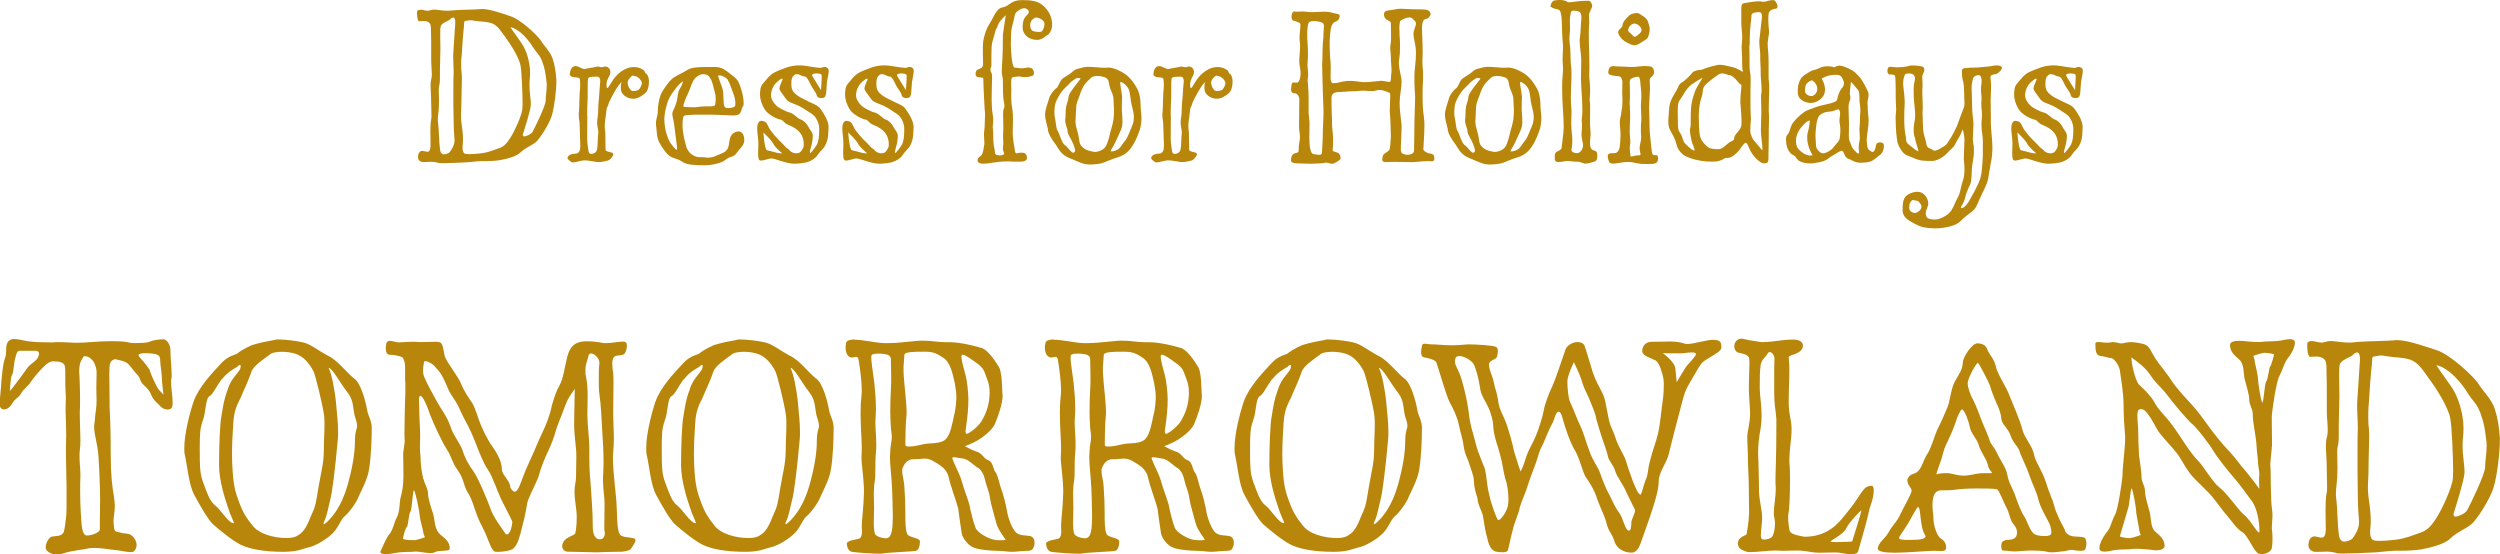 <?xml version="1.0" encoding="UTF-8"?>
<svg id="_レイヤー_2" data-name="レイヤー 2" xmlns="http://www.w3.org/2000/svg" viewBox="0 0 271.97 60.32">
  <defs>
    <style>
      .cls-1 {
        fill: #b8860b;
      }
    </style>
  </defs>
  <g id="_レイヤー_1-2" data-name="レイヤー 1">
    <g>
      <g>
        <path class="cls-1" d="M45.72,1.05c.25,0,.5.12.85.12.27-.05.4-.12.7-.12.12,0,.3.02.52.05.3.05.75.07.92.07.27,0,.47-.05.95-.07.75-.05,2.09-.05,2.76-.12.85,0,2.02.42,3.16.8,1.07.35,2.86,2.04,3.23,2.59.32.57,1.07,1.24,1.32,2.04.25.82.32,1.32.4,2.31,0,1.29-.25,3.01-.5,3.86-.3.95-1.27,2.44-1.69,2.84-.45.4-1.19.65-1.69,1.14-.5.5-1.64.75-2.32.87-.47.07-1.04.1-1.52.1h-.5c-.52,0-1.39.15-2.04.15-.47.03-1.49.07-2.09.07-.2,0-.42,0-.55-.05-.25-.07-.5-.1-.72-.1s-.45.03-.92.03c-.37-.05-.52-.3-.52-.55s.12-.67.47-.67c.15,0,.27.07.55.1.22,0,.32-.15.35-.65,0-.35-.02-.95-.02-1.52,0-.5.02-.97.07-1.24.05-.22.05-.42.05-.62,0-.32-.03-.65-.03-1.07,0-1.07-.07-1.62-.07-2.14,0-.22.03-.47.07-.62.05-.17.07-.37.07-.6,0-.45-.07-1-.07-1.49v-.95c0-.72,0-1.54-.02-2.02,0-.85-.03-1.02-.3-1.19-.17-.1-.35-.12-.5-.12s-.32.03-.5.03c-.17-.03-.22-.55-.22-.85,0-.15,0-.25.02-.27.1-.1.22-.12.32-.12ZM47.96,2.81c-.07.2-.07.57-.07,1,0,.55.02,1.19.02,1.54,0,.57-.05,1.69-.05,2.31v.77c0,.32,0,.62-.1.97-.03.17-.03.32-.03.5,0,.32.03.65.03,1.1,0,1.12-.13,1.52-.13,1.99,0,.12,0,.27.03.42.1.7.1,2.09.2,2.76.03.45.22.62.42.62.1,0,.47-.05.65-.25.2-.27.52-.75.52-1.29-.05-.6-.1-1.29-.1-2.24,0-.67-.03-1.14-.03-1.64v-2.09c0-.32,0-.65.03-1.47,0-.65-.05-1.05-.05-1.62,0-.17,0-.42.03-.67.12-2.07.2-2.81.2-3.21-.05-.32-.12-.4-.22-.4-.07,0-.2.05-.3.15-.2.25-.87.37-1.05.75ZM50.2,6.15c-.03.37-.03.65-.03.87,0,.3,0,.55.05.9,0,.15.03.37.03.6,0,.7-.05,1.64-.05,2.44,0,.72-.05,1.17-.05,1.64,0,.22.02.42.05.75.12.85.17,1.27.17,1.92,0,.3-.05.55-.05.8,0,.27.05.47.17.6.07.07.3.1.55.1.32,0,.72-.03,1.1-.07.07,0,.15-.02.22-.02.75-.1,1.27-.32,1.82-.52.62-.17.94-.55,1.37-1.22.45-.7,1.19-2.34,1.27-3.04,0-.13.03-.32.03-.57,0-1.22-.1-3.53-.22-4.18-.15-.85-1.02-2.24-1.57-2.99-.57-.77-.9-1.39-1.59-1.64-.67-.2-1.22-.15-1.92-.27-.12-.03-.22-.05-.32-.05-.25,0-.42.07-.57.07-.12,0-.17.07-.17.27,0,.45-.1.6-.27,3.63ZM56.92,4.98c.22.37.75,1.59.75,2.94,0,.42-.07.82-.07,1.32,0,.87.15,1.52.15,2.07v.1c-.05.67-.7,2.66-.85,3.16,0,.05-.03.07-.03.1,0,.12.1.17.17.17.17,0,.75-.22.9-.5.27-.5,1.42-2.84,1.42-3.38,0-.5.12-1.07.12-1.69,0-.17-.03-.4-.05-.57-.1-.8-.15-1.19-.42-1.94-.3-.82-.57-.92-.97-1.54-.97-1.57-1.99-2.19-2.51-2.26.27.45,1.17,1.62,1.39,2.04Z"/>
        <path class="cls-1" d="M66.26,11.1s-.1.42-.15.45c-.15.35-.1.12-.17.75-.05.55-.15.95-.15,1.37,0,.13,0,.3.02.45.05.25.05.45.05,1.29,0,.17,0,.32.02.87,0,.07.03.1.1.15.15.1.75.12.75.35,0,.17-.4.7-.67.7-.25.05-.52.15-.92.15-.13,0-.25,0-.35-.03-.42-.05-.75-.15-1.12-.15-.1,0-.22,0-.32.02-.37.05-.75.2-1.02.2-.1,0-.17-.03-.22-.07-.17-.15-.37-.27-.37-.42,0-.05.02-.12.07-.17.2-.27.65-.3.82-.3.2,0,.35-.12.45-.37.02-.07.05-.27.05-.52,0-.62-.07-1.64-.07-2.16,0-.6-.1-.65-.1-1.12,0-.15,0-.27.03-.45.03-.5.03-.75.03-.99,0-.32.05-.62.05-1.1.03-.3.05-.55.05-.77,0-.3-.02-.52-.05-.65-.07-.2-.55-.15-.77-.2-.17-.05-.32-.17-.32-.32.05-.37.15-.85.62-.87.4,0,.65.32,1.02.32.35-.1,1-.17,1.29-.25.05,0,.07-.02.1-.02.17,0,.3.07.45.07.1,0,.15-.02.25-.05.05-.02.1-.02.17-.02.3,0,.52.3.52.6,0,.37-.2.47-.35.92-.07.27-.07.32-.07.55,0,.15.03.27.1.27.1,0,.3-.45.67-.97.42-.6,1.27-1.32,2.19-1.32.4,0,.8.12,1.12.37.1.07.1.3.22.35.17.07.32.45.32.82,0,.5-.1,1.07-.45,1.34-.35.27-.72.57-1.29.57-.67,0-1.32-.5-1.32-1.05,0-.47-.03-.47.1-.77-.37.22-1.17,1.72-1.37,2.19ZM63.9,12.67c0,.52-.02.6-.02,2.09,0,.25,0,.5.02.77.07.55.1,1,.22,1.14.05.05.1.07.22.07.17,0,.45-.1.55-.32.15-.32.12-.87.15-1.44,0-.22.05-.4.05-.52,0-.17,0-.27-.1-.75-.03-.15-.03-.27-.03-.4,0-.42.12-.7.12-1.44,0-.52.07-1.07.1-1.44.02-.42.07-1.02.12-1.59,0-.32-.12-.5-.32-.5-.2.02-.8-.03-.95.12-.1.1-.1.4-.1,2.26,0,.37-.05.5-.05,1.94ZM68.28,8.98c0,.4.25.77.4.87.12.1.65.05.82-.1.12-.12.37-.52.32-.77-.03-.2-.35-.62-.65-.67-.25-.07-.32-.12-.42-.05-.07.07-.47.37-.47.72Z"/>
        <path class="cls-1" d="M74.3,12.89c-.03.12-.05.42-.05.75,0,.2.03.45.05.65.07.55.2,1.1.32,1.52.1.45.4.92.9,1.14.25.12.42.15.6.15.4,0,.5,0,.62.02.12.03.2.03.3.03.37,0,.65-.1,1-.27.42-.17.77-.25,1.02-.57.27-.32.22-.65.32-1.12.1-.47.35-.82.92-.9.4,0,.65.32.67.92,0,.5-.27.75-.57,1.1-.32.37-.37.6-.85.75-.5.12-.62.42-1.12.6-.47.17-1.1.32-1.74.32-.97,0-1.87-.05-2.26-.27-.4-.2-.4-.3-1.07-.5-.62-.17-.97-.62-1.47-1.42-.47-.75-.4-1.17-.5-1.99-.03-.13-.03-.27-.03-.37,0-.55.2-.82.2-1.29,0-.6.12-1.27.3-1.79.2-.52.95-1.59,1.44-1.92.52-.32.77-.4,1.47-.82.47-.3,1.29-.32,2.09-.32h1c.87,0,1.47.7,2.02,1.09.57.4.72,1.27.87,1.72.07.3.15.77.15,1.1,0,.2-.02.32-.07.37-.15.15-.15.55-.35.77-.12.17-.4.22-.75.22-.15,0-.35-.02-.5-.02-.55-.03-1.64-.07-2.02-.07h-1.49c-.42,0-1.22.07-1.27.1-.05.03-.13.13-.15.35ZM73.51,9.63c-.32.42-.67.82-.92,1.59-.22.77-.27,1.05-.32,1.67,0,.75.13,1.27.22,1.62.12.37.27.82.5,1.12.27.32.47.65.62.65.05,0,.05-.05.05-.15,0-.15-.05-.42-.1-.85l-.22-1.72c-.07-.57-.2-.87-.2-1.17,0-.1.03-.22.07-.32.2-.4.35-.77.45-1.24.1-.45.07-.85.32-1.22.25-.37.25-.55.32-.75-.12,0-.47.35-.8.77ZM75.42,11.67c.55,0,.72-.1,1.32-.1h.55c.27,0,.5-.03.52-.22.02-.17.05-.37.05-.62s-.03-.47-.1-.72c-.17-.45-.27-1.77-1.02-1.92-.07,0-.15-.02-.22-.02-.25,0-.47.07-.77.32-.45.32-.65,1.29-.92,1.82-.27.5-.5,1.22-.5,1.39,0,.02.52.07,1.1.07ZM78.51,9.38c.2.5.17.87.2,1.39.03.55,0,.75.2.92.05.05.17.07.32.07.25,0,.62-.07.72-.22.05-.05.05-.17.05-.32,0-.27-.07-.67-.22-1.02-.2-.52-.37-1.14-.62-1.54-.2-.27-.67-.47-.92-.47-.07,0-.12.05-.12.1.12.3.17.57.4,1.09Z"/>
        <path class="cls-1" d="M86.69,16.67c.4,0,.55-.32.7-.62.05-.12.05-.25.05-.35,0-.95-.47-1.64-1.69-2.12-.52-.2-.5-.52-.85-.57-.37-.05-1.37-.55-1.72-1.12-.32-.55-.5-1.07-.5-1.59.02-.47,0-.85.37-1.27.37-.4.65-.87,1.24-1.17.57-.27.72-.3,1.37-.55.4-.12.85-.2,1.32-.2.25,0,.5.03.75.07.65.12,1.14.17,1.44.2s.42-.2.75-.05.25.47.15,1c-.1.52-.13.65-.15,1.17-.03.52-.03.75-.15,1s-.85.25-.92-.12-.45-.72-.67-1.19-.42-.87-.67-.87-.5-.25-.8-.25c-.07,0-.2,0-.27.07-.3.25-.35.42-.35,1.02s.2.85.5,1.1c.22.22.72.47,1.44.82.62.3.97.37,1.29.85.32.45.82,1.22.82,1.92-.05.65,0,1.12-.25,1.72-.2.47-.32.55-.7.97-.32.4-.35.57-.82.85-.5.3-.95.37-1.84.42-.9.05-2.17-.57-2.61-.57-.4,0-1.12.37-1.32.17s-.1-1.32-.1-1.82-.13-1.22-.13-1.64.15-.85.5-.8c.35.05.5.1.72.62s1.02,1.37,1.42,1.74c.4.37.5.6.7.67.12.05.3.5.97.5ZM83.34,16.25c.07.15.45.15.8.27.52.17.97.17.97.17,0,0-.77-.62-.99-1.05-.27-.52-1.07-1.19-1.07-1.24.02.3.1,1.44.3,1.84ZM83.88,10.45c0,.12.05.22.07.32.2.45.45.65.62.82.25.17.9.55,1.34.65.45.1.85.65,1.17.75.35.1.72.5.87.82.15.3.47.6.47.92,0,.27-.02.65-.15,1.12-.07.2-.17.67-.17.7s.03.1.03.1c.07.02.57-.6.77-.97.15-.4.22-.75.22-1.59,0-.35-.03-.52-.17-.9-.25-.45-.25-.52-.7-.85-.47-.27-.7-.5-1.34-.82-.62-.3-1.17-.35-1.47-.85-.35-.52-.65-.8-.65-1.07.03-.27.27-.75.32-.9,0-.02.03-.05.03-.07,0-.05-.03-.07-.07-.07-.1,0-.2.07-.3.17-.55.37-.9.97-.9,1.72ZM89.31,9.83s.12-1.52.07-1.69c-.05-.17-1.04-.25-1.04.05,0,.1,1.02,1.64.97,1.64Z"/>
        <path class="cls-1" d="M95.94,16.67c.4,0,.55-.32.7-.62.05-.12.05-.25.05-.35,0-.95-.47-1.64-1.69-2.12-.52-.2-.5-.52-.85-.57-.37-.05-1.37-.55-1.72-1.12-.32-.55-.5-1.07-.5-1.59.03-.47,0-.85.37-1.27.37-.4.65-.87,1.24-1.17.57-.27.72-.3,1.37-.55.4-.12.85-.2,1.32-.2.25,0,.5.03.75.07.65.12,1.14.17,1.44.2s.42-.2.75-.05.25.47.15,1c-.1.52-.12.65-.15,1.17-.03.52-.03.75-.15,1s-.85.25-.92-.12-.45-.72-.67-1.19-.42-.87-.67-.87-.5-.25-.8-.25c-.07,0-.2,0-.27.07-.3.25-.35.42-.35,1.02s.2.85.5,1.1c.22.22.72.47,1.44.82.62.3.97.37,1.29.85.32.45.82,1.22.82,1.92-.05.65,0,1.12-.25,1.72-.2.47-.32.55-.7.97-.32.4-.35.57-.82.85-.5.3-.95.37-1.84.42-.9.05-2.17-.57-2.61-.57-.4,0-1.12.37-1.32.17s-.1-1.32-.1-1.82-.12-1.22-.12-1.64.15-.85.5-.8c.35.05.5.1.72.62s1.02,1.37,1.42,1.74c.4.37.5.6.7.67.12.05.3.5.97.5ZM92.58,16.25c.07.15.45.15.8.27.52.17.97.17.97.17,0,0-.77-.62-1-1.05-.27-.52-1.07-1.19-1.07-1.24.02.3.1,1.44.3,1.84ZM93.13,10.45c0,.12.05.22.07.32.2.45.45.65.62.82.25.17.9.55,1.34.65.45.1.85.65,1.17.75.35.1.72.5.87.82.15.3.47.6.47.92,0,.27-.02.65-.15,1.12-.07.2-.17.67-.17.7s.03.1.03.1c.07.02.57-.6.77-.97.15-.4.22-.75.22-1.59,0-.35-.03-.52-.17-.9-.25-.45-.25-.52-.7-.85-.47-.27-.7-.5-1.34-.82-.62-.3-1.17-.35-1.47-.85-.35-.52-.65-.8-.65-1.07.03-.27.27-.75.32-.9,0-.02.03-.05.03-.07,0-.05-.03-.07-.07-.07-.1,0-.2.07-.3.17-.55.37-.9.97-.9,1.72ZM98.55,9.83s.12-1.52.07-1.69c-.05-.17-1.04-.25-1.04.05,0,.1,1.02,1.64.97,1.64Z"/>
        <path class="cls-1" d="M110.8,1.14s-.05.03-.07.05c-.4.25-.35.67-.47,1.1s-.27.92-.27,1.49c0,.03-.02.37-.02,1.14,0,.5.1,2.44.42,2.44.25,0,.42.07.75.07.15,0,.27-.02.45-.05.13-.03.2-.03.27-.03.42,0,.6.22.62.57,0,.37-.12.27-.42.4-.17.05-.35.07-.55.07s-.37-.03-.47-.05c-.05-.02-.12-.02-.22-.02-.17,0-.42.05-.62.07-.37.07-.1,1.42-.2,1.77,0,.42.03.85.05,1.17.1.7.15.82.15,1.67,0,.8-.03,1.1-.03,1.52s.17,1.54.25,1.94c.03.17.1.22.17.22.1,0,.22-.07.47-.07.42,0,.45.03.6.27.05.1.07.2.07.27,0,.15-.07.3-.27.37-.12.07-.42.07-.75.07s-.65,0-.85-.03h-.32c-.3,0-.57.03-.92.05-.07,0-.12.03-.17.03-.4.03-1.04.17-1.49.17-.15,0-.25-.03-.37-.05-.17-.07-.25-.2-.25-.32,0-.15.1-.3.25-.4.32-.22.37-.55.45-1.12.05-.15.05-.27.05-.35,0-.35-.05-.67-.05-1.04.07-.52.1-.9.12-2.02,0-.55-.05-.45-.07-1.14-.05-.8-.12-2.49-.12-2.79,0-.1-.05-.13-.12-.13l-.52-.07c-.15-.07-.2-.22-.2-.37,0-.12.05-.27.12-.37.17-.15.65-.15.7-.6,0,.03-.03-1.34-.03-1.77,0-.32.03-.65.05-.85.15-.75.37-1.37.67-1.82.3-.45.5-1.02.85-1.44.35-.42.6-.3,1-.5.4-.22.72-.65,1.69-.65s1.77.07,2.41.7c.65.62.87,1.34.87,1.99,0,.32-.1.7-.37,1.02-.05.07-.22.12-.27.17-.27.25-.62.45-1,.45-.85,0-1.57-.52-1.57-1.39,0-.57.12-.87.25-1.04.3-.4.42-.4.42-.62,0-.25-.32-.4-.47-.4s-.37.07-.62.22ZM107.76,7.59c0,.42.17.15.17.82-.02.7-.05,1.62-.05,2.39,0,.52.03.94.05,1.19.05.52.12.67.12,1.04,0,.1-.02.25-.02.4-.03.17-.03.3-.03.4,0,.3.05.4.05.77,0,1,.07,1.32.15,1.64.05.37,0,.55.25.62.13.03.22.05.35.05.17,0,.45-.12.45-.15-.05-.25-.15-.37-.15-.67,0-.15.05-.3.05-.42,0-.17-.03-.4-.03-.85,0-.27.03-.55.03-.92,0-.9-.03-1.19-.03-1.42,0-.35.03-.6.1-.7.05-.07.05-.17.05-.27,0-.17-.05-.4-.1-.67-.05-.27-.07-1.19-.07-2.19,0-.15-.12-.57-.12-.8,0-.9.12-1.27.12-3.81,0-.17,0-.32.05-.6.1-.65.25-1.79.27-1.79s-.75.67-.85,1.07c-.13.4-.22.4-.27.62-.25.97-.4,1.24-.42,1.74-.03.35-.03,1.82-.03,2.16-.05.07-.1.17-.1.32ZM112.14,2.39c-.05.1-.07.22-.07.35,0,.27.12.55.27.62s.45.12.67.12c.12,0,.25-.03.3-.05.15-.1.32-.5.32-.87-.02-.35-.57-.65-.92-.65-.07,0-.42.12-.57.47Z"/>
        <path class="cls-1" d="M118.39,7.27c.55,0,1.27.1,1.74.1.1,0,.22-.02.45-.02.57,0,1.27.35,1.74.65.55.35,1,.95,1.29,1.47.32.47.47,1.24.47,1.84s.05.62.1,1.44c0,.97-.2,1.44-.35,1.82-.17.42-.35.92-.8,1.54-.5.67-1.07.9-1.54,1.04-.5.12-1.32.55-1.82.65-.32.05-.72.1-1.07.1-.25,0-.45-.03-.65-.07-.5-.15-.8-.3-1.64-.65-.85-.32-1.17-1.02-1.47-1.47-.32-.42-.85-1.17-.85-1.72-.12-.47-.3-1.05-.3-1.54.02-.6.27-1.12.4-1.62.1-.5.57-1.04.8-1.22.22-.12.3-.5.52-.85.22-.35.8-.52,1.24-.94.47-.42.7-.32,1.24-.5.15-.03.3-.05.47-.05ZM116,9.43c-.22.25-.37.3-.77.95-.37.65-.45.85-.5,1.37-.02.25-.02.42-.02.57,0,.17,0,.32.07.57.1.5.12,1.19.3,1.37.15.22.4,1.22.72,1.49.35.22.72.87.97.87.07,0,.2-.17.2-.22,0-.1-.17-.72-.32-.97-.2-.47-.5-.77-.52-1.24-.02-.32-.25-.6-.25-1.1,0-.1.03-.22.03-.37.05-.62-.03-.9.2-1.57.22-.62,0-.6.42-1.22.35-.55,1.02-1.29,1.02-1.42-.05,0-.3-.03-.37-.03-.05,0-.42.25-.52.32-.3.22-.37.4-.65.62ZM117.52,10.2c-.35,1-.45.92-.47,2.02,0,.47-.05.75-.05,1,0,.27.05.52.2,1.05.3.99.12,1.32.52,1.69.37.4.9.5,1.39.57.37,0,.97-.25,1.14-.55.25-.32.47-1.27.57-1.72.1-.4.2-.55.32-1.34.05-.42.05-.65.05-.87,0-.2,0-.37-.03-.65-.05-.57.07-.77-.3-1.57-.35-.77-.05-1.27-.82-1.47-.27-.07-.47-.1-.67-.1-.3,0-.47.07-.62.15-.57.57-.82.65-1.24,1.79ZM121.87,9.06c0,.3.15.9.17,1.22.03.15.03.25.03.37,0,.2-.03.42-.03.95,0,.77.07.9.07,1.62s-.17.92-.62,1.92c-.42.97-.65,1.12-.65,1.29,0,.02.03.05.07.05.12,0,.4-.07.6-.17.35-.12.65-.77.9-1.02.25-.3.35-.67.67-1.39.25-.52.27-.85.27-1.29,0-.3-.17-.9-.25-1.24-.1-.32-.12-1.19-.3-1.64-.2-.45-.62-.72-.82-.82-.1,0-.12.07-.12.17Z"/>
        <path class="cls-1" d="M129.75,11.1s-.1.42-.15.45c-.15.35-.1.12-.17.75-.05.55-.15.95-.15,1.37,0,.13,0,.3.02.45.05.25.05.45.05,1.29,0,.17,0,.32.02.87,0,.07.03.1.1.15.15.1.75.12.75.35,0,.17-.4.7-.67.7-.25.05-.52.15-.92.15-.13,0-.25,0-.35-.03-.42-.05-.75-.15-1.12-.15-.1,0-.22,0-.32.02-.37.05-.75.2-1.02.2-.1,0-.17-.03-.22-.07-.17-.15-.37-.27-.37-.42,0-.05.02-.12.07-.17.2-.27.65-.3.82-.3.2,0,.35-.12.45-.37.02-.07.05-.27.05-.52,0-.62-.07-1.64-.07-2.16,0-.6-.1-.65-.1-1.12,0-.15,0-.27.03-.45.03-.5.03-.75.03-.99,0-.32.05-.62.05-1.1.03-.3.05-.55.05-.77,0-.3-.02-.52-.05-.65-.07-.2-.55-.15-.77-.2-.17-.05-.32-.17-.32-.32.05-.37.15-.85.62-.87.4,0,.65.32,1.02.32.35-.1,1-.17,1.29-.25.05,0,.07-.02.1-.02.17,0,.3.07.45.07.1,0,.15-.02.25-.05.05-.02.1-.02.17-.02.3,0,.52.3.52.6,0,.37-.2.47-.35.92-.07.27-.07.32-.07.55,0,.15.03.27.1.27.1,0,.3-.45.67-.97.42-.6,1.27-1.32,2.19-1.32.4,0,.8.12,1.12.37.1.07.1.3.22.35.17.07.32.45.32.82,0,.5-.1,1.07-.45,1.34-.35.27-.72.57-1.29.57-.67,0-1.32-.5-1.32-1.05,0-.47-.03-.47.1-.77-.37.22-1.17,1.72-1.37,2.19ZM127.38,12.67c0,.52-.02.6-.02,2.09,0,.25,0,.5.02.77.07.55.1,1,.22,1.14.05.05.1.07.22.07.17,0,.45-.1.55-.32.15-.32.12-.87.15-1.44,0-.22.05-.4.05-.52,0-.17,0-.27-.1-.75-.03-.15-.03-.27-.03-.4,0-.42.12-.7.12-1.44,0-.52.07-1.07.1-1.44.02-.42.07-1.02.12-1.59,0-.32-.12-.5-.32-.5-.2.02-.8-.03-.95.12-.1.1-.1.4-.1,2.26,0,.37-.05.5-.05,1.94ZM131.76,8.98c0,.4.25.77.4.87.12.1.65.05.82-.1.12-.12.37-.52.32-.77-.03-.2-.35-.62-.65-.67-.25-.07-.32-.12-.42-.05-.07.07-.47.37-.47.72Z"/>
        <path class="cls-1" d="M140.89,1.27c.37,0,.47-.02.8-.02.35,0,.52.07,1.09.07.4,0,.87-.05,1.32-.05.27,0,.57.03.82.12.52.15.82.07.82.35,0,.32-.22.55-.42.6-.22.07-.47.32-.55.82-.07.42-.12,1.04-.12,1.87.03,1.47.12,1.57.12,2.26,0,.37-.02.75-.02,1.07,0,.27.02.47.1.57.05.1.12.12.25.12.22,0,.52-.05.85-.15.05,0,.1-.03.12-.03.05,0,.1-.02.15-.02.22-.05.45-.05.65-.05.45,0,.85.07,1.24.12.1.02.25.02.37.02.55,0,1.1-.1,1.74-.15.35,0,.65.12.97.12.15-.07.12-.42.17-.95.02-.12.02-.25.02-.37,0-.4-.07-.8-.07-1.34,0-.45-.07-.67-.07-1.02,0-.17.02-.37.07-.62.02-.25.02-.5.02-.77,0-.52-.02-1.04-.02-1.32,0-.35-.75-.22-.75-.97,0-.47.5-.4,1.07-.5.22-.05.47-.1.7-.1.37,0,1,.07,2.24.07.55,0,.85.05.95.25.1.12.12.2.12.27s-.05.17-.17.32c-.2.3-.55.12-.65.45-.1.2-.12.47-.12.82,0,.25.02.52.02.77.03.52.05,1.22.05,1.77,0,.47-.03.77-.03,1.07s.03.62.07,1.07v.82c0,.4-.05.67-.05,1.57,0,1.32.02,1.64.15,2.59.03.22.05.52.05.85,0,1.05-.12,2.36-.12,2.59,0,.2.47.47.75.47.32.05.45.17.45.55,0,.25-.12.3-.32.3-.1,0-.25-.03-.37-.03-.32,0-1.02.07-1.62.12-.67,0-1.44-.03-1.94-.03-.22,0-.72,0-1.02.03-.3,0-.4-.12-.4-.27s.05-.25.05-.35c0-.27.55-.47.72-.72.12-.25.1-.7.17-1.42,0-.72-.07-2.36-.12-2.76v-.15c0-.37.05-1.07.05-1.49,0-.2,0-.35-.05-.37-.17-.05-.62-.32-1.14-.32-.1,0-.2.02-.32.05-.2.07-.42.07-.6.07-.32,0-.6-.05-.87-.05-.1,0-.17.02-.25.02-.6.07-1.14.03-1.72.1-.52.05-1-.03-1.27.22-.15.12-.17.32-.17.55,0,1.42.05,1.69.05,2.24,0,1.17.12,1.47.12,2.04,0,.62,0,.97-.05,1.29,0,.2.25.15.55.3.27.12.32.4.32.62-.03.15-.4.4-.77.55-.05.03-.1.03-.15.03-.22,0-.4-.13-.72-.13-.07,0-.12.05-.22.05-.37.05-.85.07-1.29.07-.25,0-.47,0-1.27-.03-.5,0-.97-.03-.97-.32,0-1.1.82-.65.82-1.02,0-.8.15-1.12.15-1.54,0-.32-.1-.67-.1-1.17,0-1.17.03-2.24.03-2.99-.05-.32-.22-.6-.6-.6-.22,0-.3-.22-.3-.45,0-.15.05-.32.05-.42.02-.25.1-.3.25-.3.07,0,.17.02.25.02h.12c.3-.1.37-.72.37-1.07s-.15-.85-.15-1.29c0-.4.1-1.1.1-1.67,0-.27-.07-.52-.07-.82,0-.47.1-.97.1-1.52-.03-.17-.55-.32-.77-.37-.15-.05-.2-.25-.2-.42,0-.2.05-.37.12-.47.07-.12.17-.12.27-.12ZM143.83,7.02c.05-.52.03-1.02.05-1.77.02-.75.1-1.04.1-1.64,0-.3.05-.57.05-.77,0-.15-.03-.25-.15-.35-.15-.1-.6-.2-.95-.2-.25,0-.5.05-.57.2-.1.25-.15.7-.15,1.22,0,.4.02.8.05,1.14.03.42.03.87.03,1.27,0,.3-.05.62-.05.95s.07.65.07,1.02c0,.1,0,.2-.02.3-.03.12-.03.32-.03.4,0,.2.1,1,.1,1.69v1.84c.05.55.1.7.1,1.29,0,.65-.02.97-.02,1.27,0,.4.02.75.05,1.07,0,.05.02.07.02.12.1.42.15.67.45.7.15.02.37.07.55.07.15,0,.3-.05.3-.2.02-.32.1-1.44.1-2.49,0-.45.07-1.07.07-1.89,0-.95-.05-1.12-.05-1.59,0-.32-.1-2.99-.1-3.66ZM152.24,3.16c0,.22.02.42.02.7.03.32.05.75.05,1.17,0,.5-.03,1.02-.1,1.44-.03.1-.03.25-.03.37,0,.7.3,1.52.3,2.04,0,.65-.22,1.59-.22,2.34s.15,1.72.22,2.39v.22c0,.62-.07,1.47-.07,1.79,0,.17-.02.37-.02.55,0,.22.02.45.2.55.15.07.32.12.52.12.27,0,.72-.1.72-.47,0-.52.05-2.39.05-3.43,0-.42.07-1.62.07-2.39,0-.2-.03-.35-.03-.5-.05-.6-.05-1.12-.05-1.79s.17-1.54.17-2.49-.27-1.49-.27-2.09c0-.42.27-.82.27-1.14,0-.22-.27-.37-.37-.52-.1-.1-.2-.12-.35-.12-.35,0-.97.27-1.02.45-.05.2-.07.47-.07.82Z"/>
        <path class="cls-1" d="M161.89,7.27c.55,0,1.27.1,1.74.1.1,0,.22-.02.45-.02.57,0,1.27.35,1.74.65.55.35,1,.95,1.29,1.47.32.47.47,1.24.47,1.84s.05.62.1,1.44c0,.97-.2,1.44-.35,1.82-.17.42-.35.92-.8,1.54-.5.67-1.07.9-1.54,1.04-.5.12-1.32.55-1.82.65-.32.05-.72.1-1.07.1-.25,0-.45-.03-.65-.07-.5-.15-.8-.3-1.64-.65-.85-.32-1.17-1.02-1.47-1.47-.32-.42-.85-1.17-.85-1.72-.12-.47-.3-1.05-.3-1.54.02-.6.27-1.12.4-1.62.1-.5.57-1.04.8-1.22.22-.12.3-.5.52-.85.22-.35.8-.52,1.24-.94.47-.42.7-.32,1.24-.5.15-.03.3-.05.47-.05ZM159.5,9.43c-.22.25-.37.3-.77.95-.37.65-.45.85-.5,1.37-.02.25-.02.42-.02.57,0,.17,0,.32.07.57.1.5.12,1.19.3,1.37.15.22.4,1.22.72,1.49.35.22.72.87.97.87.07,0,.2-.17.2-.22,0-.1-.17-.72-.32-.97-.2-.47-.5-.77-.52-1.24-.02-.32-.25-.6-.25-1.1,0-.1.03-.22.03-.37.05-.62-.03-.9.2-1.57.22-.62,0-.6.42-1.22.35-.55,1.02-1.29,1.02-1.42-.05,0-.3-.03-.37-.03-.05,0-.42.25-.52.32-.3.22-.37.4-.65.62ZM161.02,10.2c-.35,1-.45.92-.47,2.02,0,.47-.05.75-.05,1,0,.27.05.52.2,1.05.3.99.12,1.32.52,1.69.37.4.9.5,1.39.57.37,0,.97-.25,1.14-.55.25-.32.47-1.27.57-1.72.1-.4.2-.55.32-1.34.05-.42.05-.65.05-.87,0-.2,0-.37-.03-.65-.05-.57.07-.77-.3-1.57-.35-.77-.05-1.27-.82-1.47-.27-.07-.47-.1-.67-.1-.3,0-.47.07-.62.15-.57.57-.82.65-1.24,1.79ZM165.37,9.06c0,.3.15.9.17,1.22.03.15.03.25.03.37,0,.2-.03.42-.03.95,0,.77.07.9.07,1.62s-.17.92-.62,1.92c-.42.97-.65,1.12-.65,1.29,0,.02.03.05.07.05.12,0,.4-.07.6-.17.35-.12.65-.77.9-1.02.25-.3.35-.67.67-1.39.25-.52.27-.85.27-1.29,0-.3-.17-.9-.25-1.24-.1-.32-.12-1.19-.3-1.64-.2-.45-.62-.72-.82-.82-.1,0-.12.07-.12.17Z"/>
        <path class="cls-1" d="M169.16.03c.12,0,.32-.03.5-.03.27,0,.55.03.77.15.07.05.15.1.27.1.35,0,.97-.17,2.09-.17.22,0,.42.3.42.57-.03.3-.35.65-.35,1.07,0,.22.03.47.03.75s-.05.6-.05,1.05c0,1.32.07,2.51.07,3.81,0,.47-.02.67-.02.85,0,.42.1.97.1,1.72,0,.4-.05.7-.05.94,0,.27.05.37.05.75,0,.42-.02,1.02-.02,1.54,0,.65.07,1.07.07,1.39,0,.4-.07.7-.07,1.02,0,1.24.8.5.8,1.32,0,.27,0,.65-.32.72-.27.07-.6.22-1.04.22-.35-.07-.4-.22-1.07-.22-.32,0-.55-.07-.8-.07s-.67.12-1,.12c-.35,0-.4-.17-.4-.42v-.3c0-.55.67-.42.75-.85-.03.07.22-1.57.22-2.24,0-1.37-.17-2.29-.17-4.38,0-1.07.1-1.39.1-1.92,0-.32-.05-.65-.05-1.07s.05-.97.05-1.39c0-.15-.03-.3-.03-.4-.17-1.69.05-3.58-.52-3.63-.32-.05-.82-.22-.82-.37.03-.17.17-.6.5-.62ZM170.78,2.12c0,.27.02.6.02,1.19-.02.32-.07.57-.07.9,0,.17.03.37.05.65.12.72.02,1.62.15,2.49.03.22.03.45.03.72,0,.77-.07,1.72-.07,2.46,0,1,.07,1.07.07,1.62s-.03.85-.03,1.29c.03,1.12.12,1.22.12,1.77,0,.6-.05.8-.1,1.1,0,.22.3.35.62.35.35,0,.65-.47.65-.85,0-.27-.17-.7-.17-1.19,0-.22.05-.42.05-1.09,0-.15-.03-.25-.03-.37,0-.37.07-.45.07-1.14,0-1.59-.15-2.44-.15-3.53,0-.55.03-1.22.03-1.97,0-.62-.17-1.39-.17-2.04,0-.17,0-.3.03-.45.12-.8.07-1.42.15-1.92v-.2c0-.47-.07-.75-.85-.75-.37,0-.27.27-.37.65-.02.1-.02.2-.02.32Z"/>
        <path class="cls-1" d="M175.49,7.19c.42.05,1.09.05,1.44.07.17.02.35.02.57.02.2,0,.47,0,.8-.05.22-.02.45-.05.62-.05.32,0,.6.05.7.07.17.05.32.3.32.55v.12c-.05.32-.25.4-.4.55-.05.05-.07.22-.07.37,0,.22.03.47.03.77l-.1,2.07s.05,1.24.05,1.89.05,1.17.12,1.77c.07.62.1,1.34.25,1.49.05.05.1.05.17.05h.17c.13,0,.22.05.22.32,0,.15,0,.57-.52.62-.25.02-.47.02-.72.02-.3,0-.6,0-.85-.05-.4-.05-.67-.17-1.14-.17-.15,0-.32,0-.52.03-.45.05-.85.15-1.14.15-.2,0-.37-.05-.42-.17-.07-.15-.17-.42-.17-.6,0-.13.02-.22.1-.27.1-.1.27-.1.6-.1.1,0,.2-.02.25-.05.25-.15.37-.5.37-.77.03-.27.07-.62.07-1.1,0-.22,0-.47-.03-.72-.02-.35-.05-.6-.05-.77,0-.35.17-.7.17-1.04.1-.47.12-.72.12-1.12,0-.25,0-.5-.02-.9v-.37c0-.42.02-.67.02-.87,0-.12-.02-.22-.07-.37-.17-.35-.27-.27-.72-.32-.45-.07-.72-.12-.75-.35,0-.3.12-.72.52-.72ZM177.26,1.67c.17-.15.5-.25.77-.25.15,0,.32.05.4.12.22.2.7.35.85.82,0,.02.02.05.02.07.1.27.17.5.17.72,0,.17-.03.32-.07.55-.15.57-.25.52-.62.77-.45.27-.6.45-1.09.45-.03,0-.05-.03-.07-.03s-.05-.02-.07-.02c-.07,0-.12-.05-.17-.05-.3-.15-.62-.27-.87-.52-.3-.3-.47-.57-.47-.8,0-.05,0-.07.03-.13.1-.25.45-.37.45-.67s.45-.77.77-1.05ZM177.13,3.26c0,.15.05.22.15.27.32.25.4.47.55.47.07,0,.1-.03.2-.07.32-.27.55-.4.55-.67s-.35-.65-.75-.7c-.35,0-.7.4-.7.7ZM177.31,11.4c0,.27,0,.52.03.9v.37c0,.42-.03.6-.05,1.57,0,.57.07.8.07,1.14,0,.12,0,.22-.03.35-.03.17-.03.3-.03.4,0,.37.07.57.07.77,0,.1.03.12.13.12.12,0,.4-.12.75-.12.17,0,.22-.05.22-.12,0-.12-.1-.35-.1-.65,0-.4.17-.75.17-1.22-.03-.25-.03-.52-.03-.87,0-.25,0-.52.03-.8,0-.15.02-.27.02-.4,0-.4-.05-.85-.05-1.34,0-.17.03-.35.03-.55s.02-.37.02-.52c0-.57-.07-.87-.1-1.32-.03-.57-.12-.77-.27-.77-.12,0-.47.07-.75.22-.12.1-.15.27-.15.45,0,.15.03.27.03,1.57-.03.32-.03.55-.03.82Z"/>
        <path class="cls-1" d="M189.52,6.74v-.47c0-.37-.05-.65-.05-1.07,0-.17,0-.32.03-.55.03-.27.03-.47.03-.67,0-.4-.05-.6-.07-1-.03-.27-.03-.65-.03-1.02v-.95c0-.55.05-.65.52-.7.37-.05.9-.17,1.37-.17.1,0,.25,0,.35.03.12.02.17.02.27.02.22,0,.22-.1.65-.15.13-.03.2-.03.25-.03.3,0,.32.17.47.42.05.1.07.2.07.27,0,.15-.1.25-.22.25-.22,0-.62.15-.72.42-.05.13-.07.4-.07.67,0,.3.02.67.05,1.02,0,.12.03.25.03.35,0,.4-.07.5-.12,1.02-.03.12-.03.25-.03.4,0,.45.1.87.1,1.89v1.44c0,.27,0,.52.05.9.02.2.02.42.02.65,0,.62-.05,1.29-.05,1.99v.42c.03.32.03.57.03.82,0,.47-.03.82-.03,1.22v.8c0,.67-.03,1.39-.03,1.77v.35c0,.32-.02.57-.15.62-.07.05-.17.07-.27.07-.15,0-.3-.02-.47-.15-.25-.17-.52-.37-.9-.92-.35-.5-.47-1.17-.7-1.17-.03,0-.05,0-.07.03-.25.17-.47.65-.75.92-.25.27-.72.7-1.12.7h-.12c-.35,0-.45.35-1.32.4h-.4c-.67,0-1.22-.1-1.72-.22-.6-.17-1.19-.35-1.57-.8-.37-.42-.35-.57-.52-1.1-.15-.55-.47-.97-.72-1.52-.07-.22-.1-.45-.1-.7,0-.42.07-.97.1-1.52.07-.92.67-1.57.92-2.14.22-.55.3-.47.55-.67.27-.17.77-.65,1.04-1,.17-.22.72-.32,1-.32.45-.17.82-.32,1.54-.47.17-.07.37-.07.52-.07.45,0,.75.15,1.19.22.62.1,1.29.6,1.27.57-.05-.05-.1-.6-.1-1.12ZM183.77,9.43c-.45.4-.6.87-.95,1.34-.35.47-.27.75-.3,1.34v.27c0,.37.02.6.02,1.24,0,.8.3.72.47,1.34.2.65.32.67.72,1.04.27.25.45.37.57.37.05,0,.05-.02.05-.12-.05-.25-.27-.6-.35-1.04-.05-.3-.15-.65-.15-1.02,0-.12,0-.22.05-.37.03-.17.03-.37.03-.55v-.62c0-.17,0-.4.02-.62.05-.85.12-1.14.42-2.02.22-.65.92-1.54.82-1.54-.3.17-1,.55-1.44.95ZM188.99,8.81c-.22-.25-.57-.65-.94-.65-.32-.12-.52-.17-.7-.17s-.3.05-.45.15c-.27.22-.5.32-1.17.9-.65.55-.4.8-.57,1.37-.2.6-.32,1.09-.35,2.04v.45c0,.6.03.97.07,1.52.05.65.32,1.02.7,1.39.37.37.52.35,1.09.42h.2c.4,0,.57-.15,1.02-.55.52-.45.77-.3.77-.67s.62-.77.75-1.24c.05-.15.05-.37.05-.57,0-.45-.05-1-.1-1.69-.03-.15-.03-.32-.03-.47,0-.75.12-1.49.12-1.74,0-.05-.02-.07-.02-.07-.07-.03-.17-.1-.45-.4ZM190.31,4.88c0,.47.02.95.02,1.62v.77c0,.65.12.52.12,1.32v.25c-.02.65-.02,1.24-.02,1.99,0,.62,0,1.32.05,2.17-.03.32-.07.8-.07,1.14v.15c.03.32.2.82.52,1.14.27.3.77.92.77.92,0-.03.03-.07.03-.17,0-.42-.17-1.47-.17-2.02.02-.45.02-1.07.05-1.84v-.35c0-.45-.03-.9-.03-1.29,0-.2,0-.37.03-.52.03-.12.03-.25.03-.37,0-.57-.1-1.34-.1-1.82v-.42c0-.37-.05-.7-.05-1.14v-.47c0-.47-.1-.85-.1-1.37,0-.15,0-.27.03-.42l.25-2.21v-.2c0-.32-.12-.42-.32-.42-.07,0-.15.02-.25.02-.3.03-.57.07-.57.42,0,.37-.17,1.37-.17,2.12,0,.3-.02.5-.02,1.02Z"/>
        <path class="cls-1" d="M198.52,9.88c0,.77-.9,1.32-1.49,1.32-.72,0-1.24-.37-1.39-.77-.05-.15-.07-.35-.07-.55,0-.35.07-.77.2-1.05.25-.6.7-.75,1.1-1.02.4-.25.57-.15,1.04-.4.3-.15.57-.2.95-.2.45,0,.67.1.7.12.07,0,.12-.12.22-.12.1-.05.2-.07.3-.07.37,0,.85.22,1.14.37.42.17.72.47,1.12.92.37.47.67,1.1.87,1.52.05.12.07.25.07.37,0,.3-.12.6-.12.9.05.47,0,.85.1,1.49.02.15.02.3.02.47,0,.55-.12,1.09-.17,1.57-.03.17-.03.37-.03.52,0,.32.03.62.12.85.05.22.47.42.5.42.17,0,.27-.22.35-.55.05-.35.12-.5.5-.5.25,0,.4.12.4.42,0,.35-.15.75-.47.97-.3.25-.42.35-.75.57-.32.22-.9.25-1.39.25-.62,0-1.05-.42-1.29-.42-.4-.22-.4-.6-.55-.8-.05-.05-.1-.07-.15-.07-.1,0-.22.05-.37.15-.25.17-.75.42-1.04.65-.25.25-.77.42-1.37.5-.22.05-.42.07-.67.07-.42,0-.87-.1-1.17-.27-.42-.3-.32-.5-.62-.62-.25-.1-.65-.47-.77-1.19-.02-.2-.05-.37-.05-.5,0-.32.07-.45.25-.67.22-.32.22-.8.55-1.22.35-.45,1.04-1.14,1.67-1.37.6-.2.82-.32,1.32-.45s1.02-.2,1.42-.37c.42-.15.35-.3.45-.67.1-.32.25-.7.5-.95.12-.17.15-.3.15-.42,0-.2-.1-.4-.2-.62-.2-.3-.37-.32-.7-.32-.77,0-1.22.22-1.52.42,0,0,.37.55.37,1.32ZM195.73,14.16c-.22.35-.35.77-.35,1.12,0,.27.03.7.3.97.55.57,1,.67,1.27.67.05,0,.2-.02.22-.02.07,0-.32-.52-.42-1-.1-.3-.15-.62-.15-.95,0-.2.02-.4.07-.57.15-.47.22-1.14.22-1.27-.35,0-.92.7-1.17,1.04ZM196.48,9.18c-.07.17-.12.45-.12.65,0,.07,0,.17.02.22.07.17.32.4.67.4s.65-.4.65-.77c0-.62-.55-.94-.57-.94-.15,0-.52.22-.65.45ZM199.02,12.14c-.55.05-.77.17-1,.35-.22.15-.3.45-.4.9-.05.32-.12.97-.12,1.42,0,.25.05.5.05.85,0,.22.02.45.2.65.22.25.35.37.57.37.05,0,.1-.02.15-.02.32-.07.82-.35,1.04-.7.25-.35.6-.55.65-1.04.03-.32.05-.52.05-.8,0-.15-.02-.35-.05-.6-.05-.12-.05-.25-.05-.37,0-.32.07-.55.07-.87,0-.27-.17-.37-.17-.4s-.5.22-1,.27ZM201.23,10.08c0,.17.07.35.07.55,0,.35-.2.45-.2,1,0,.7.03.82.05,1.84,0,.42-.02.67-.02,1.19,0,.67.02.45.2.97.17.52.22.52.55.87.12.15.22.2.27.2.07,0,.1-.05.1-.17s-.05-.25-.05-.47c0-.3.07-.57.1-.82,0-.05.03-.17.03-.25,0-.25-.05-.62-.05-.97,0-.15.03-.25.03-.35.03-.32.03-.62.03-.92,0-.22.05-.45.05-.77,0-.3-.07-.65-.1-.95-.02-.35.03-.95-.12-1.19-.17-.22-.82-1-.82-.92,0,.3-.1.75-.1,1.17Z"/>
        <path class="cls-1" d="M205.85,7.29c.2,0,.35.03.5.03.35,0,.92-.03,1.32-.15.12-.05.3-.05.45-.05.37,0,.8.07,1.02.12.15.05.2.2.2.37,0,.3-.22.42-.22.77,0,.17.03.42.03.72v.37c-.03.17-.03.35-.03.5,0,.5.05.97.05,1.47v.42c-.02.2-.02.37-.02.52,0,.52.05.94.05,1.37,0,.9.27,1.27.35,1.82.07.65.47.52.7.75.07.05.15.07.22.07.15,0,.35-.07.72-.3.65-.37.6-.42.9-.9.32-.47.6-1.04.8-1.47.17-.42.47-1.34.67-1.82.12-.22.15-.45.15-.72,0-.25-.03-.55-.03-.92,0-.75-.07-1.34-.15-1.52-.05-.17-.1-.52-.1-1.04.03-.35.35-.27.7-.32.35-.05.87,0,1.37-.07.52-.07.85-.05,1.29-.15.12-.02.25-.05.4-.05.27,0,.5.07.57.17.02.03.02.07.02.1,0,.17-.17.35-.4.55-.25.2-.4.12-.67.22-.15.07-.17.15-.17.27,0,.2.05.42.07.77,0,.7-.05,1.17-.05,1.74.02.82.02,1.39.02,1.79v.65c0,.85.17,1.72.17,2.66,0,.6-.05,1.17-.17,1.67l-.3,1.77c-.12.62-.55,1.34-.95,2.24-.22.52-.4,1.02-.8,1.29-.45.35-.9.7-1.27,1.07-.37.37-.92.55-1.79.7-.32.05-.65.07-.95.07-.5,0-.92-.05-1.27-.12-.55-.1-1.39-.62-1.62-.77-.25-.17-.65-.5-.65-1.07,0-.75.05-1,.2-1.32.12-.3.77-.7,1.42-.7.7,0,1.17.7,1.17,1.27,0,.37-.27.75-.27,1,0,.22,0,.52.32.65.27.1.52.1.7.1s.3-.02.5-.1c.37-.1,1-.47,1.27-.9.27-.42.4-.87.7-1.42.3-.52.3-1.1.52-1.72.15-.37.2-.85.2-1.32,0-.35-.02-.62-.05-.85,0-.1-.02-.2-.02-.37,0-.6.07-1.59.07-1.99,0-.42-.15-1.1-.22-1.1-.03,0-.03.03-.05.1-.07.4-.45.9-.7,1.39-.22.5-.47.55-.9,1.04-.42.47-.95.72-1.29.82-.15.05-.3.05-.47.05-.2,0-.45,0-.8-.03-.65-.02-1.24-.37-1.79-.57-.52-.17-.9-.95-1-1.22-.12-.25-.15-.85-.2-1.22-.02-.27-.07-.95-.07-1.52,0-.25,0-.45.03-.62,0-.12.03-.25.03-.4,0-.4-.05-.82-.05-1.27v-.82c0-.62-.02-1.32-.05-1.49-.05-.25-.27-.25-.6-.25-.17,0-.25-.17-.25-.37,0-.1.02-.22.05-.32.03-.12.22-.15.47-.15ZM207.04,9.01v.2c.05.5.17,1.37.17,1.97-.05.92-.05,1.22-.05,1.84s.05,1.34.15,1.74c.1.4-.07.62.32.95.35.27.9.75,1.07.75,0-.17-.32-1.07-.4-1.54,0-.05-.05-.07-.05-.12-.05-.27-.07-.45-.07-.7,0-.17.02-.35.05-.62.07-.42.12-.57.12-.92,0-.2-.02-.45-.05-.82-.12-1.1-.12-1.37-.12-2.09,0-.52.15-.87.15-1.14,0-.07-.03-.17-.07-.25-.1-.22-.37-.27-.6-.27-.17,0-.3.03-.35.05-.1.05-.27.47-.27,1ZM207.72,22.32c-.03.3-.03.52.12.65s.4.25.62.17c.22-.07.47-.27.55-.52.07-.25-.02-.35-.15-.52-.12-.17-.17-.22-.17-.22,0,0-.5-.12-.6-.12s-.35.27-.37.57ZM214.51,9.13c-.02.2-.02.4-.02.57,0,.5.05.97.05,1.79,0,1.02.15,1.44.15,2.07-.03.72-.07,1.19-.07,1.54,0,.2.03.37.05.5.05.2.07.45.07.7,0,.17,0,.37-.02.57-.05.52-.17,1-.2,1.44-.02.45-.02,1.42-.2,1.77-.15.35-.4.8-.55,1.47-.12.52-.45.92-.45,1.04,0,.03.03.05.07.05.17,0,.52-.22.85-.82.35-.6.72-1.29,1.02-1.94.27-.6.32-1.07.4-2.09.05-.6.05-1.02.05-1.44v-.97c0-.75-.15-1-.15-1.72,0-.17,0-.35.02-.57.03-.25.03-.45.03-.62,0-.55-.07-.72-.07-1.09,0-.35.03-.45.03-.6,0-.37-.07-.77-.07-1.17,0-.12.05-.3.05-.42s.03-.27.03-.37c0-.4-.12-.65-.35-.65-.47.07-.62.17-.7.97Z"/>
        <path class="cls-1" d="M223.12,16.67c.4,0,.55-.32.7-.62.05-.12.05-.25.05-.35,0-.95-.47-1.64-1.69-2.12-.52-.2-.5-.52-.85-.57-.37-.05-1.37-.55-1.72-1.12-.32-.55-.5-1.07-.5-1.59.02-.47,0-.85.37-1.27.37-.4.65-.87,1.24-1.17.57-.27.72-.3,1.37-.55.4-.12.85-.2,1.32-.2.25,0,.5.03.75.07.65.12,1.14.17,1.44.2s.42-.2.75-.05.25.47.15,1c-.1.52-.13.65-.15,1.17-.03.52-.03.75-.15,1s-.85.25-.92-.12-.45-.72-.67-1.19-.42-.87-.67-.87-.5-.25-.8-.25c-.07,0-.2,0-.27.07-.3.25-.35.42-.35,1.02s.2.85.5,1.1c.22.22.72.47,1.44.82.62.3.97.37,1.29.85.32.45.82,1.22.82,1.92-.05.65,0,1.12-.25,1.72-.2.47-.32.55-.7.97-.32.4-.35.57-.82.85-.5.3-.95.37-1.84.42-.9.05-2.17-.57-2.61-.57-.4,0-1.12.37-1.32.17s-.1-1.32-.1-1.82-.13-1.22-.13-1.64.15-.85.5-.8c.35.05.5.1.72.62s1.02,1.37,1.42,1.74c.4.37.5.6.7.67.12.05.3.5.97.5ZM219.76,16.25c.07.15.45.15.8.27.52.17.97.17.97.17,0,0-.77-.62-.99-1.05-.27-.52-1.07-1.19-1.07-1.24.02.3.1,1.44.3,1.84ZM220.31,10.45c0,.12.05.22.07.32.2.45.45.65.62.82.25.17.9.55,1.34.65.45.1.85.65,1.17.75.35.1.72.5.87.82.15.3.47.6.47.92,0,.27-.02.65-.15,1.12-.07.2-.17.67-.17.7s.03.1.03.1c.07.02.57-.6.77-.97.15-.4.22-.75.22-1.59,0-.35-.03-.52-.17-.9-.25-.45-.25-.52-.7-.85-.47-.27-.7-.5-1.34-.82-.62-.3-1.17-.35-1.47-.85-.35-.52-.65-.8-.65-1.07.03-.27.27-.75.32-.9,0-.02.03-.05.03-.07,0-.05-.03-.07-.07-.07-.1,0-.2.07-.3.17-.55.37-.9.97-.9,1.72ZM225.73,9.83s.12-1.52.07-1.69c-.05-.17-1.04-.25-1.04.05,0,.1,1.02,1.64.97,1.64Z"/>
      </g>
      <g>
        <path class="cls-1" d="M12.44,39.1c-.45.17-.55.34-.55,1.62,0,.62.03,1.55.03,2.86,0,.48,0,.96.03,1.31.07,1.27.1,3.27.1,4.93s.14,3.07.34,4.17c.07.45.1.76.1,1.07,0,.65-.14,1.07-.14,1.65.07,1.21.1,1.07.69,1.21.59.21,1,0,1.41.45.24.24.41.59.41.9,0,.21-.07.45-.21.62-.07.14-.24.17-.48.17-.45,0-1.24-.21-1.79-.24-.62-.07-1.45-.21-2.07-.21-.21,0-.45,0-.62.03-.62.17-1.86.24-2.76.55-.27.1-.48.14-.72.14-.38,0-1.24-.21-1.24-.79,0-.45.34-1.1.69-1.17.45-.07,1.03,0,1.27-.48.14-.55.17-.86.28-1.83.03-.38.03-.76.03-3.03,0-1.03-.07-2.62-.07-3.89,0-.38,0-.79.03-1.76,0-.9-.03-1.52-.07-2.76,0-.48.03-.86.03-1.31,0-.21,0-.41-.03-.69-.03-.48-.03-1.03-.03-1.55s0-.96-.03-1.21c-.1-.48-.69-.55-1.31-.55-.38,0-.79.34-1.14.72-.41.41-1.03,1.14-1.27,1.52-.21.38-.86.83-1.07,1.27-.21.41-.65.55-.9,1-.28.45-.55.72-1,.72-.14,0-.41-.14-.41-.52,0-.76.17-2,.17-2.45.07-.48.14-1.93.38-2.52.24-.55.07-1.27.24-1.65.14-.41.48-.52.79-.52s1.03.14,1.45.24c.38.03.79.1,1.21.1.34,0,.83.03,1.48.03.31-.03.48-.03.76-.03.66,0,1.34.07,2,.07.9,0,2.24-.17,3.41-.17s1.62,0,2.34.17c.14.03.28.03.38.03.62,0,1.45,0,1.76-.17.28-.14,1-.24,1.48-.24.28.03.72.52.72,1.17,0,.9.14,2,.14,2.83-.03.21-.07.45-.07.65,0,.69.17,1.45.17,2.2,0,.34,0,.79-.52.79-.38,0-.69-.17-.93-.48-.28-.28-.65-.55-.86-1.07-.24-.69-.86-1.07-1.07-1.38-.17-.28-.21-.59-.41-.79-.96-1.07-.93-1.38-1.76-1.59-.17-.03-.55-.17-.83-.17ZM1.65,39c-.14.48-.17,1.59-.34,1.79-.17.21-.21,1.62-.24,1.72,0,.07.72-.83.86-1.07.17-.17.76-1.03,1.07-1.45.28-.38.93-.69,1.1-1.07.1-.14.14-.31.14-.45,0-.17-.1-.31-.41-.31h-1.69c-.28,0-.38.34-.48.83ZM8.61,40.34c0,.14,0,.28.03.48.03.59.07,1.52.07,2.41,0,.59,0,1.14-.03,1.65,0,1.27.07,2.24.07,3.03,0,.41-.03.79-.07,1.1-.03.24-.03.41-.03.62,0,.72.1,1.41.1,2.07-.03.76-.03,1.24-.03,1.76,0,.79.03,1.72.07,2.31.07,1,.07,2.1.45,2.41.07.07.14.07.31.07.45,0,1.31-.34,1.31-.65,0-.48,0-1.24.03-3.14,0-1.34-.07-3.13-.17-4.69-.1-1.58-.48-2.41-.48-3.34,0-.31.1-.69.1-1.07.07-.62.17-1.1.17-1.89,0-.24-.03-.48-.03-1.31,0-.66.03-1.14.03-1.52,0-.31-.03-.59-.14-.86-.17-.62-.72-1.03-1.1-1.03-.1,0-.21.03-.24.14-.24.34-.41.72-.41,1.45ZM16.33,40.41c.1.38.72,1.69.9,1.93.21.24.55.59.55.59,0,0-.17-1.38-.17-1.79,0-.45-.14-1.24-.17-1.72-.03-.45,0-.72-.41-.86-.17-.07-.76-.14-1.24-.14-.38,0-.72.07-.72.21,0,.07.07.17.21.34.34.38.93,1.03,1.07,1.45Z"/>
        <path class="cls-1" d="M30.34,36.93c.72,0,2.07.17,2.72.34.79.21,1.55.86,2.58,1.41,1.07.48,2.07,1.86,2.83,2.45.83.52,1.34,2.69,1.52,3.72.07.31.45,1,.45,1.65,0,1.31-.07,3.17-.28,4.48-.14,1.03-.69,2.07-1.14,3.03-.24.69-1.1,1.83-1.58,2.2-.41.38-.69,1.34-1.38,1.93-.72.66-1.89,1.31-2.51,1.41-.62.14-1.14.48-2.72.48-2.07,0-3.65-.28-4.69-.79-1-.52-2.38-1.69-2.96-2.2-.52-.48-1.34-1.89-2.03-3.17-.62-1.1-.76-3.24-1.07-4.51-.03-.17-.03-.34-.03-.62,0-1.48.55-3.69,1-5.03.55-1.58,2-3.1,3.13-4.31.72-.72,1.41-.79,1.62-.93.17-.14.72-.55,1.62-.93.86-.27,1.83-.45,2.41-.55.03,0,.07-.03.1-.03.1-.03.21-.03.41-.03ZM24.13,41.24c-.69.93-.93,1.62-1.34,1.86-.45.24-.38,1.79-.72,2.62-.31.9-.34,1.41-.34,3.13,0,2.07.03,2.65.34,3.55.45,1.17.72,2.14,1.38,2.62.62.52,1,1.31,1.72,1.83l.28.07c0-.17-.38-.83-.62-1.62-.38-1.1-1-3.03-1-4.72s.07-4.55.28-5.44c.14-.79.21-1.58.66-2.76.34-1.24,1.31-1.9,1.38-2.34.03-.07.03-.21.03-.24,0-.07-.03-.1-.07-.1-.1,0-.17.07-.31.21-.34.21-1,.52-1.65,1.34ZM27.34,40.48c-.24.69-.65,1.65-1,2.41-.28.79-.86,1.34-.96,3.13-.07,1.07-.14,2.2-.14,3.34,0,.72.03,1.34.07,1.93.1,1.55.31,2.31.69,3.31.38,1.07.83,1.79,1.38,2.45.72,1.07,2.48,1.48,3.82,1.48.48,0,.9-.07,1.24-.31.62-.34,1-1.07,1.41-2.14.52-1.1.52-1.41.79-3.03.28-1.65.59-2.65.59-4.13,0-1.03.07-1.89.07-2.69,0-.38,0-.76-.07-1.21-.17-1.14-.93-4.27-1.14-4.65-.38-.72-1-1.59-1.96-1.89-.45-.14-.96-.21-1.45-.21-.62,0-1.17.1-1.38.34-.45.34-1.76,1.17-1.96,1.86ZM36.57,43.99c.1,1.1.21,2.07.21,2.96,0,.28,0,.59-.03.86-.28,3.14-.62,5.89-.83,6.58-.17.62-.34,1.76-.69,2.41-.03.07-.03.24-.03.24.17,0,.93-.72,1.48-1.62.79-1.27,1.17-2.65,1.48-4,.21-.93.45-2.14.45-3.38,0-1.17.24-1.38.24-1.72,0-.17-.03-.34-.14-.69-.41-1.1-.1-1.89-.9-2.93-.86-1.1-1.62-2.62-2.07-2.69.34.66.69,2.41.83,3.96Z"/>
        <path class="cls-1" d="M46.08,52.12c.14.62.48,1,.48,1.55s.34,1.58.55,2.2c.21.62.1,1.76.86,2.34.52.41.96.79.96,1.45,0,.41-1.17.14-1.62.41-.1.07-.27.1-.48.1-.52,0-1.17-.17-1.62-.17-.38.07-1.31,0-2.1.14-.38.07-.79.14-1.14.14s-.59-.07-.59-.24c0-.03.03-.07.03-.1.21-.48.72-1.59.9-1.76.45-.48.52-1.27.86-1.89.34-.62.28-1.69.41-2.17.14-.48.31-1.17.31-2.34s-.03-1.65-.03-2.38c0-.21.17-1.24.17-1.41-.03-.28-.03-.59-.03-.93,0-.69.03-1.45.03-2.07,0-.76.07-1.86.07-2.79,0-.34,0-.69-.03-.93v-1.27c0-.38-.03-.69-.24-1.07-.14-.17-.93-.34-1.45-.34-.31,0-.41-.34-.41-.72,0-.17.03-.41.07-.55.07-.17.24-.24.38-.24.24,0,.59.14.93.17.34,0,.86-.07,1.52-.07.21,0,.45,0,.72.03h.38c.52,0,1.1-.03,1.45-.03.24,0,.38.03.45.07.31.1.34.72.52,1.52.28.76,1.45,2.17,1.76,2.96.34.83.83,1.55,1.24,2.14.38.65.62,1.69.9,2.31.21.52.79,1.76,1.27,2.38.38.55,1.03,1.55,1.03,2.45,0,.69.93,1.27.93,2.03.14.24.28.45.48.45.14,0,.28-.14.45-.48.41-.9.38-1.14,1.21-2.93.83-1.79.72-1.72,1.27-2.86.52-1.07.93-2.17,1.1-3.1.27-.9.48-1.59.86-2.24s.55-2,.83-3.1c.31-1.17.9-1.52,1.62-1.62.17-.03.34-.03.59-.03.52,0,1.1.07,1.62.17.1.03.21.03.34.03.65,0,1.45-.17,1.86-.17.34,0,.45.14.45.45,0,.17-.03.38-.14.66-.21.59-.9.24-1.24.55-.17.17-.21.41-.21.72,0,.34.03.72.1,1.07.03.28.03.69.03,1.14,0,.96-.03,2.24-.03,3.14s.07,1.93.07,2.89c0,.48-.03.96-.07,1.38-.03.21-.03.45-.03.72,0,1.55.38,4.1.41,5.31.07,1.45.03,2.89.52,3.1.45.21.9.14,1.38.28.1.03.14.14.14.21,0,.28-.38.72-.52.96-.21.21-.86.28-.97.28-.76.03-1.41,0-2.69.07-.83,0-2.2-.07-3.17-.07-.38,0-.62-.28-.62-.62,0-.17.07-.34.17-.52.41-.52,1.07-.59,1.24-.83.07-.17.17-.93.17-1.72,0-.24,0-.48-.03-.72-.07-.72-.21-1.41-.21-2.1,0-.34.03-.65.1-.96.07-.41.07-.76.07-1.03,0-.83.03-1.07.03-1.9,0-1.07-.24-2.14-.24-3.45,0-.69.03-1.79.07-3.86-.48.69-.72.93-1.1,1.96-.34,1-.83,2.03-1,2.72-.21.72-.41,1.24-.79,2.07-.41.86-.83,1.89-1.03,2.72-.28.79-1.07,2.24-1.24,2.89-.1.65-.34,1.86-.55,2.58,0,.03-.03.07-.03.1-.17.79-.45,1.89-.93,2.31-.24.24-1.17.38-1.72.38-.14,0-.24-.03-.31-.03-.38-.1-.79-1.55-1.14-2.24-.31-.62-.69-1.34-.9-2-.24-.62-.45-1.52-.93-2.24-.45-.72-.38-1.45-1.07-2.38-.65-.9-.65-1.48-1.21-2.31-.52-.83-1.38-2.65-1.83-3.82-.31-.96-.76-1.96-1.03-1.96-.1.03-.14.17-.14.45,0,.24.03.62.03,1.03,0,.83.1,2.1.1,2.86,0,.38-.03.83-.03,1.27,0,.34.03.69.07,1,0,.79.1,1.62.31,2.48ZM44.64,55.67c-.17.17-.24,1.62-.38,1.65-.14.1-.41,1.03-.41,1.27,0,.17,1.03.17,1.31.17.38-.07,1.07-.31,1.07-.31,0,0-.14-.21-.24-.83-.14-.59-.28-1.07-.34-1.55-.03-.55-.48-2.72-.62-2.72s-.21,2.14-.38,2.31ZM46.02,40.31c0,.24.03.52.17.79.38.86.93,1.83,1.34,2.58.45.83,1.1,1.62,1.45,2.65.31,1,.93,1.69,1.27,2.48.28.9.69,1.72,1.27,2.48.52.72,1.62,3.41,1.86,4.1.24.76,1.1,1.93,1.55,2.58.07.14.14.17.21.17.34,0,.59-.9.59-1.41-.14-.38-1.14-2.2-1.31-2.65-.24-.45-.83-2.24-1.31-2.93-.52-.76-.96-1.89-1.48-3.24-.52-1.34-.86-1.79-1.48-3.07-.48-1.27-1.07-1.69-1.45-2.65l-.1-.24c-.34-.79-.62-1.38-1.17-1.93-.34-.48-.9-.72-1.17-.72-.1,0-.14.03-.14.1,0,.17-.1.48-.1.9ZM63.69,40.24c0,.24,0,.52.07.79.14.66.17,1.41.17,2.14,0,.62-.03,1.27-.03,2,0,1.1.21,2.34.21,3.65,0,1.41,0,2.48.14,3.79.07,1.34.24,2.82.24,4.82,0,.41.14,1.24.76,1.24.34,0,.55-.28.55-.65,0-.07-.03-.14-.03-.21-.03-.14-.03-.38-.03-.62,0-.48.03-1.14.03-2.41,0-.76-.17-1.55-.17-2.45,0-.31,0-.62.03-.93,0-.31.03-.62.03-1,0-1.14-.07-2.48-.14-3.45-.07-1.24-.14-2.96-.31-4.03-.07-.52-.07-1.1-.07-1.72,0-.59,0-1.14.07-1.72,0-.55-.59-1.03-.9-1.03-.14,0-.24.07-.28.21-.03.34-.34.83-.34,1.58Z"/>
        <path class="cls-1" d="M80.59,36.93c.72,0,2.07.17,2.72.34.79.21,1.55.86,2.58,1.41,1.07.48,2.07,1.86,2.83,2.45.83.52,1.34,2.69,1.52,3.72.07.31.45,1,.45,1.65,0,1.31-.07,3.17-.28,4.48-.14,1.03-.69,2.07-1.14,3.03-.24.69-1.1,1.83-1.58,2.2-.41.38-.69,1.34-1.38,1.93-.72.66-1.89,1.31-2.51,1.41-.62.14-1.14.48-2.72.48-2.07,0-3.65-.28-4.69-.79-1-.52-2.38-1.69-2.96-2.2-.52-.48-1.34-1.89-2.03-3.17-.62-1.1-.76-3.24-1.07-4.51-.03-.17-.03-.34-.03-.62,0-1.48.55-3.69,1-5.03.55-1.58,2-3.1,3.13-4.31.72-.72,1.41-.79,1.62-.93.17-.14.72-.55,1.62-.93.86-.27,1.83-.45,2.41-.55.03,0,.07-.03.1-.03.1-.03.21-.03.41-.03ZM74.39,41.24c-.69.93-.93,1.62-1.34,1.86-.45.24-.38,1.79-.72,2.62-.31.9-.34,1.41-.34,3.13,0,2.07.03,2.65.34,3.55.45,1.17.72,2.14,1.38,2.62.62.52,1,1.31,1.72,1.83l.28.07c0-.17-.38-.83-.62-1.62-.38-1.1-1-3.03-1-4.72s.07-4.55.28-5.44c.14-.79.21-1.58.66-2.76.34-1.24,1.31-1.9,1.38-2.34.03-.07.03-.21.03-.24,0-.07-.03-.1-.07-.1-.1,0-.17.07-.31.21-.34.21-1,.52-1.65,1.34ZM77.59,40.48c-.24.69-.65,1.65-1,2.41-.28.79-.86,1.34-.96,3.13-.07,1.07-.14,2.2-.14,3.34,0,.72.03,1.34.07,1.93.1,1.55.31,2.31.69,3.31.38,1.07.83,1.79,1.38,2.45.72,1.07,2.48,1.48,3.82,1.48.48,0,.9-.07,1.24-.31.62-.34,1-1.07,1.41-2.14.52-1.1.52-1.41.79-3.03.28-1.65.59-2.65.59-4.13,0-1.03.07-1.89.07-2.69,0-.38,0-.76-.07-1.21-.17-1.14-.93-4.27-1.14-4.65-.38-.72-1-1.59-1.96-1.89-.45-.14-.96-.21-1.45-.21-.62,0-1.17.1-1.38.34-.45.34-1.76,1.17-1.96,1.86ZM86.82,43.99c.1,1.1.21,2.07.21,2.96,0,.28,0,.59-.03.86-.28,3.14-.62,5.89-.83,6.58-.17.62-.34,1.76-.69,2.41-.03.07-.03.24-.03.24.17,0,.93-.72,1.48-1.62.79-1.27,1.17-2.65,1.48-4,.21-.93.45-2.14.45-3.38,0-1.17.24-1.38.24-1.72,0-.17-.03-.34-.14-.69-.41-1.1-.1-1.89-.9-2.93-.86-1.1-1.62-2.62-2.07-2.69.34.66.69,2.41.83,3.96Z"/>
        <path class="cls-1" d="M92.99,36.96c.83,0,2.07.28,2.79.34.28.03.52.03.83.03.9,0,2-.14,3.1-.24.24-.03.52-.03.72-.03.93,0,1.62.17,2.48.17h.45c1.17,0,2.86.45,3.51.65.69.31,1.41,1.41,1.79,2.03.38.59.34,2.41.41,3.2,0,.79-.52,2.27-.86,3.07-.38.72-1.24,1.34-1.79,1.69-.52.31-1.45.69-1.45.66.03,0,.59.38,1.24.59.72.21.72.72,1.27.93.59.21.52.96.83,1.34.24.34.31.83.55,1.62.28.69.62,2.07.72,2.76.14.72.59,1.89,1,2.2.41.31.79.24,1.45.34.38.07.52.41.52.72,0,.24-.07.45-.14.59-.21.45-.72.24-1.76.38-.24.03-.41.03-.59.03-.55,0-.76-.1-1.41-.1-.83,0-2.31-.14-2.76-.38-.52-.17-1.21-1.03-1.27-1.55-.1-.55-.31-2.2-.38-2.69-.1-.48-.86-2.52-1.03-3.38-.21-.9-.86-1.31-1.79-1.83-.34-.17-.59-.21-.86-.21s-.55.07-1.21.07c-.45,0-.83.24-1.1.83-.1.17-.1.31-.1.52,0,.41.21.93.24,1.76.07,1.17.1,1.52.1,2.62s0,1.93.21,2.41c.17.38,1.27.38,1.38.76,0,.55-.14,1-.45,1.07-.41.07-2.72.17-3.34.24-.1,0-.28.07-.52.07-.93,0-2.76-.14-3.1-.21-.41-.1-.52-.55-.55-.86-.03-.41,1.21-.48,1.38-.59.14-.07.28-.31.28-.76,0-.1-.03-.21-.03-.59,0-.69.21-2.03.24-3.72,0-1.41-.27-2.93-.27-3.76.03-.52.03-.79.03-1.07,0-.69-.07-1.45-.1-2.38,0-.48-.03-.93-.03-1.31,0-.76.03-1.38.1-1.96.03-.17.03-.41.03-.62,0-1-.21-2.41-.31-3.07,0-.07-.03-.1-.03-.14-.03-.31-.14-.38-.28-.38-.1,0-.28.07-.45.07-.07,0-.1,0-.17-.03-.34-.1-.52-.55-.52-1.07,0-.17.03-.34.07-.52.07-.24.45-.34.93-.34ZM94.78,38.89c0,.52.21,1.72.34,2.79.1,1,.17,1.86.17,2.69,0,.31,0,.65-.03.93,0,.21-.03.38-.03.55,0,.79.1,1.58.1,2.51,0,.28,0,.52-.03.76-.07.76-.07,1.34-.07,1.86s0,.96-.07,1.41c-.07.38-.1.86-.1,1.34,0,.55.03,1.14.03,1.55,0,.38-.03.96-.03,1.52s.03,1.07.14,1.31c.17.28.79.45,1.17.45.79,0,.72-1.45.76-2.31-.03-1.07-.03-2.72-.14-4.03-.07-1.03-.17-1.72-.17-2.51,0-.21.03-.41.03-.62.03-.76.17-1.03.17-1.62,0-.21-.07-.52-.1-.9-.03-.55-.07-1.17-.07-1.76,0-.86.03-1.76.07-2.45.03-.41.03-.86.03-1.27,0-.83-.03-1.59-.03-2,0-.55-.62-.55-.86-.59-.14-.03-.31-.03-.48-.03-.34,0-.65.03-.76.17-.03.03-.03.14-.03.24ZM98.29,39.93c0,.31,0,.59.03,1,.07,1.1.31,2.93.31,3.96,0,.21-.03.38-.03.48-.07.66-.1,1.83-.1,2.52v.55c0,.1.17.14.38.14.48,0,1.24-.17,1.65-.27.62-.14,1.89.03,2.41-.59.48-.55.65-1.62.86-2.58l.07-.27c.1-.55.17-1.14.17-1.69,0-.48-.07-.96-.17-1.48-.24-1.14-.52-2.34-1.27-2.79-.76-.52-1.17-.65-2.07-.65s-2.07,0-2.14.31l-.1,1.38ZM104.63,52.36c.21.79.69,2,.83,2.55.1.59.45,2,.65,2.45.14.52,1.24,1.17,1.96,1.34.28.07.55.07.76.07.24,0,.48,0,.55-.03.1-.03-.83-1.07-1-1.86-.21-.83-.59-2-.69-2.76-.1-.72-.34-1.1-.48-1.72-.14-.66-.38-1.31-.96-1.59-.52-.38-1-.9-1.55-.93-.31-.03-.69-.14-.93-.14-.1,0-.17.03-.17.1,0,.03,0,.07.03.1.14.48.76,1.58,1,2.41ZM105.01,40.65c.17.62.34,2,.34,2.82s-.1,1.96-.24,2.86c-.03.27-.07.45-.07.59,0,.21.07.28.14.28.03,0,.1-.03.17-.07.28-.14,1-.65,1.45-1.34.41-.72.83-1.62.86-3,0-.65-.07-1.07-.31-1.65-.28-.69-.24-1.07-1.21-1.72-.52-.38-1.14-.83-1.41-.83-.07,0-.14.07-.14.14,0,.55.28,1.41.41,1.93Z"/>
        <path class="cls-1" d="M114.67,36.96c.83,0,2.07.28,2.79.34.28.03.52.03.83.03.9,0,2-.14,3.1-.24.24-.03.52-.03.72-.03.93,0,1.62.17,2.48.17h.45c1.17,0,2.86.45,3.51.65.69.31,1.41,1.41,1.79,2.03.38.59.34,2.41.41,3.2,0,.79-.52,2.27-.86,3.07-.38.72-1.24,1.34-1.79,1.69-.52.31-1.45.69-1.45.66.03,0,.59.38,1.24.59.72.21.72.72,1.27.93.59.21.52.96.83,1.34.24.34.31.83.55,1.62.28.69.62,2.07.72,2.76.14.72.59,1.89,1,2.2.41.31.79.24,1.45.34.38.07.52.41.52.72,0,.24-.07.45-.14.59-.21.45-.72.24-1.76.38-.24.03-.41.03-.59.03-.55,0-.76-.1-1.41-.1-.83,0-2.31-.14-2.76-.38-.52-.17-1.21-1.03-1.27-1.55-.1-.55-.31-2.2-.38-2.69-.1-.48-.86-2.52-1.03-3.38-.21-.9-.86-1.31-1.79-1.83-.34-.17-.59-.21-.86-.21s-.55.07-1.21.07c-.45,0-.83.24-1.1.83-.1.17-.1.31-.1.52,0,.41.21.93.24,1.76.07,1.17.1,1.52.1,2.62s0,1.93.21,2.41c.17.38,1.27.38,1.38.76,0,.55-.14,1-.45,1.07-.41.07-2.72.17-3.34.24-.1,0-.28.07-.52.07-.93,0-2.76-.14-3.1-.21-.41-.1-.52-.55-.55-.86-.03-.41,1.21-.48,1.38-.59.14-.07.28-.31.28-.76,0-.1-.03-.21-.03-.59,0-.69.21-2.03.24-3.72,0-1.41-.27-2.93-.27-3.76.03-.52.03-.79.03-1.07,0-.69-.07-1.45-.1-2.38,0-.48-.03-.93-.03-1.31,0-.76.03-1.38.1-1.96.03-.17.03-.41.03-.62,0-1-.21-2.41-.31-3.07,0-.07-.03-.1-.03-.14-.03-.31-.14-.38-.28-.38-.1,0-.28.07-.45.07-.07,0-.1,0-.17-.03-.34-.1-.52-.55-.52-1.07,0-.17.03-.34.07-.52.07-.24.45-.34.93-.34ZM116.46,38.89c0,.52.21,1.72.34,2.79.1,1,.17,1.86.17,2.69,0,.31,0,.65-.03.93,0,.21-.03.38-.03.55,0,.79.1,1.58.1,2.51,0,.28,0,.52-.03.76-.07.76-.07,1.34-.07,1.86s0,.96-.07,1.41c-.07.38-.1.86-.1,1.34,0,.55.03,1.14.03,1.55,0,.38-.03.96-.03,1.52s.03,1.07.14,1.31c.17.28.79.45,1.17.45.79,0,.72-1.45.76-2.31-.03-1.07-.03-2.72-.14-4.03-.07-1.03-.17-1.72-.17-2.51,0-.21.03-.41.03-.62.03-.76.17-1.03.17-1.62,0-.21-.07-.52-.1-.9-.03-.55-.07-1.17-.07-1.76,0-.86.03-1.76.07-2.45.03-.41.03-.86.03-1.27,0-.83-.03-1.59-.03-2,0-.55-.62-.55-.86-.59-.14-.03-.31-.03-.48-.03-.34,0-.65.03-.76.17-.03.03-.03.14-.03.24ZM119.98,39.93c0,.31,0,.59.03,1,.07,1.1.31,2.93.31,3.96,0,.21-.03.38-.03.48-.07.66-.1,1.83-.1,2.52v.55c0,.1.17.14.38.14.48,0,1.24-.17,1.65-.27.62-.14,1.89.03,2.41-.59.48-.55.65-1.62.86-2.58l.07-.27c.1-.55.17-1.14.17-1.69,0-.48-.07-.96-.17-1.48-.24-1.14-.52-2.34-1.27-2.79-.76-.52-1.17-.65-2.07-.65s-2.07,0-2.14.31l-.1,1.38ZM126.31,52.36c.21.79.69,2,.83,2.55.1.59.45,2,.65,2.45.14.52,1.24,1.17,1.96,1.34.28.07.55.07.76.07.24,0,.48,0,.55-.03.1-.03-.83-1.07-1-1.86-.21-.83-.59-2-.69-2.76-.1-.72-.34-1.1-.48-1.72-.14-.66-.38-1.31-.96-1.59-.52-.38-1-.9-1.55-.93-.31-.03-.69-.14-.93-.14-.1,0-.17.03-.17.1,0,.03,0,.07.03.1.14.48.76,1.58,1,2.41ZM126.69,40.65c.17.62.34,2,.34,2.82s-.1,1.96-.24,2.86c-.03.27-.07.45-.07.59,0,.21.07.28.14.28.03,0,.1-.03.17-.07.28-.14,1-.65,1.45-1.34.41-.72.83-1.62.86-3,0-.65-.07-1.07-.31-1.65-.28-.69-.24-1.07-1.21-1.72-.52-.38-1.14-.83-1.41-.83-.07,0-.14.07-.14.14,0,.55.28,1.41.41,1.93Z"/>
        <path class="cls-1" d="M144.59,36.93c.72,0,2.07.17,2.72.34.79.21,1.55.86,2.58,1.41,1.07.48,2.07,1.86,2.83,2.45.83.52,1.34,2.69,1.52,3.72.07.31.45,1,.45,1.65,0,1.31-.07,3.17-.28,4.48-.14,1.03-.69,2.07-1.14,3.03-.24.69-1.1,1.83-1.58,2.2-.41.38-.69,1.34-1.38,1.93-.72.66-1.89,1.31-2.51,1.41-.62.14-1.14.48-2.72.48-2.07,0-3.65-.28-4.69-.79-1-.52-2.38-1.69-2.96-2.2-.52-.48-1.34-1.89-2.03-3.17-.62-1.1-.76-3.24-1.07-4.51-.03-.17-.03-.34-.03-.62,0-1.48.55-3.69,1-5.03.55-1.58,2-3.1,3.13-4.31.72-.72,1.41-.79,1.62-.93.17-.14.72-.55,1.62-.93.86-.27,1.83-.45,2.41-.55.03,0,.07-.03.1-.03.1-.03.21-.03.41-.03ZM138.39,41.24c-.69.93-.93,1.62-1.34,1.86-.45.24-.38,1.79-.72,2.62-.31.9-.34,1.41-.34,3.13,0,2.07.03,2.65.34,3.55.45,1.17.72,2.14,1.38,2.62.62.52,1,1.31,1.72,1.83l.28.07c0-.17-.38-.83-.62-1.62-.38-1.1-1-3.03-1-4.72s.07-4.55.28-5.44c.14-.79.21-1.58.66-2.76.34-1.24,1.31-1.9,1.38-2.34.03-.07.03-.21.03-.24,0-.07-.03-.1-.07-.1-.1,0-.17.07-.31.21-.34.21-1,.52-1.65,1.34ZM141.6,40.48c-.24.69-.65,1.65-1,2.41-.28.79-.86,1.34-.96,3.13-.07,1.07-.14,2.2-.14,3.34,0,.72.03,1.34.07,1.93.1,1.55.31,2.31.69,3.31.38,1.07.83,1.79,1.38,2.45.72,1.07,2.48,1.48,3.82,1.48.48,0,.9-.07,1.24-.31.62-.34,1-1.07,1.41-2.14.52-1.1.52-1.41.79-3.03.28-1.65.59-2.65.59-4.13,0-1.03.07-1.89.07-2.69,0-.38,0-.76-.07-1.21-.17-1.14-.93-4.27-1.14-4.65-.38-.72-1-1.59-1.96-1.89-.45-.14-.96-.21-1.45-.21-.62,0-1.17.1-1.38.34-.45.34-1.76,1.17-1.96,1.86ZM150.83,43.99c.1,1.1.21,2.07.21,2.96,0,.28,0,.59-.03.86-.28,3.14-.62,5.89-.83,6.58-.17.62-.34,1.76-.69,2.41-.03.07-.03.24-.03.24.17,0,.93-.72,1.48-1.62.79-1.27,1.17-2.65,1.48-4,.21-.93.45-2.14.45-3.38,0-1.17.24-1.38.24-1.72,0-.17-.03-.34-.14-.69-.41-1.1-.1-1.89-.9-2.93-.86-1.1-1.62-2.62-2.07-2.69.34.66.69,2.41.83,3.96Z"/>
        <path class="cls-1" d="M180.99,41.72c0-.24,0-.45-.03-.55-.07-.34-.38-1.69-.86-1.96-.59-.31-1.41-.48-1.45-1,0-.48.28-1.03,1.07-1.03.9,0,1.41-.03,1.96-.03s1.14.07,1.62.24c.07.03.17.03.28.03.69,0,2.03-.45,2.76-.45.86,0,.9.28.93.76,0,.48-.52.69-1.52,1.31-.62.38-.65.41-1.41,1.72-.83,1.41-.96,1.59-1.24,2.58-.45,1.72-1.31,4.96-1.55,6.03-.24,1.03-1.1,1.96-1.1,3,0,1.1-.62,2.96-1.83,6.34-.17.41-.38,1.41-1.14,1.41s-1.62-.41-1.86-1.27c-.28-.9-.59-.93-.83-1.86-.21-.86-.59-1.48-1-2.62-.34-1.07-.86-1.89-1.24-2.41-.38-.55-.62-1.86-1.14-2.83-.59-.93-1.14-2.58-1.45-3.72-.1-.41-.24-.62-.41-.62s-.34.31-.45.72c-.24.72-.34.62-.9,2-.55,1.41-.52.93-.83,1.96-.27,1-.76,2.07-1.1,3.13-.31,1.07-.76,1.93-.93,2.58-.1.66-.62,1.69-.79,2.55-.24.83-.41,1.89-.52,2.14-.03.14-.28.21-.59.21-.24,0-.45-.03-.72-.07-.55-.14-.83-.93-.93-1.52-.17-.48-.31-1.41-.41-2.03,0-.07-.03-.14-.03-.21-.1-.65-.62-1.38-.62-2.07-.21-.62-.38-1.24-.38-1.79,0-.59-.34-1.38-.65-2.34-.28-.62-.38-.93-.48-1.55-.07-.72-.34-1.38-.52-2.31-.21-.96-.59-1.69-1-2.45-.38-.72-1.31-4.03-1.45-4.34-.21-.31-.93-.45-1.31-.52-.28-.03-.34-.31-.34-.59s.07-.55.1-.69c.03-.17.14-.21.31-.21s.34.07.83.07c.38,0,1.14.1,2.14.1.52,0,1.07-.03,1.69-.1.76,0,2.82.1,3.07.28.17.07.21.24.21.45s-.03.45-.1.62c-.1.34-.76.34-.86.76v.17c0,.48.41,1.24.52,1.86.14.76.34,1.03.48,2.03.1.96.59,1.58.93,2.58.31.96.62,2,.79,2.89.21.69.72,2.31.72,2.17.17-.28.34-.72.59-1.52.28-.9.72-1.48,1.07-2.34.34-.86.69-1.93.83-2.65.1-.72.59-2,.93-2.69.34-.72,1.14-3.1,1.45-4.03.17-.48.79-.83,1.31-.83.38,0,.69.14.79.45.24.69.52,1.72.86,2.79.34,1.03.72,1.59,1.03,2.24.38.76.38,1.27.66,2.58.24,1.31.45,1.27.79,2.34.34,1.07.93,1.86,1.1,2.41.28.9,1.21,3.79,1.62,3.79.14,0,.34-1.07.55-1.55.34-.76.17-.83.48-2.07.28-1.21.65-2,.9-3.1.24-1.07.34-2.51.55-3.93.03-.28.07-.96.07-1.48ZM158.28,39.31c0,.52.34.72.72,1.96.41,1.41.65,2.58.76,3.45.1.86.21,1.55.52,2.55.28.96.31,1.41.79,2.55.41,1.14.45.86.59,1.83.14.96.14,1.41.41,2.41.07.45.76,2.52.93,2.52.31,0,1.03-1.07,1.07-1.76,0-.14.03-.28.03-.48,0-.69-.1-1.62-.34-2.24-.21-.76-.28-1.62-.59-2.72-.31-1.14-.55-1.62-.69-2.62-.1-1,0-.83-.41-2.07-.48-1.21-.96-1.55-1.07-2.58-.17-1.07-.38-1.76-.62-2.38-.17-.45-1.07-1-1.62-1-.31,0-.48.17-.48.59ZM170.51,41.48c0,.66.1,1.9.31,2.27.21.41.76,1.89,1.1,2.58.38.79.65,1.89,1,2.76.28.9.93,1.72,1.14,2.34.21.62.65,1.79,1.03,2.41.34.69.62,1.38,1.07,1.96.45.62.62,1.93,1.07,1.93.17,0,.24-.41.24-.86,0-.38.41-1,.41-1.38l-.93-1.89c-.31-.83-1.07-1.72-1.24-2.38-.17-.62-.72-1.1-.79-1.59-.1-.45-.31-1.07-.62-1.93-.24-.72-.45-1.45-.62-2.03-.1-.59-.28-1.03-.62-1.86l-.07-.17c-.38-.97-.52-1-.86-2.03-.28-1-.9-2.14-.9-2.2s-.72,1.45-.72,2.07ZM182.26,40.1c.1.86.14,1.48.14,1.48,0,0,.9-1.52,1.03-1.69.1-.17,1.07-1.1,1.07-1.38,0-.14-.24-.17-.48-.17-.41,0-.93.1-1,.1-.76,0-1.96,0-2.1-.03-.14-.03,1.24.83,1.34,1.69Z"/>
        <path class="cls-1" d="M199.7,57.12c.59-.48,1-1.1,1.55-1.76.55-.66.9-1.31,1.31-1.86.34-.48.59-.65,1.07-.65.17.03.21.24.21.52,0,.45-.14,1.07-.31,1.52-.21.55-.31,1.31-.62,2.38l-.76,2.69c-.07.24-.38.34-.76.34-.48,0-1.03-.14-1.27-.17-.14-.03-.38-.03-.62-.03-.52,0-1.17.03-1.65.03-.69,0-1.45-.24-2.31-.24-.76,0-1.1.03-1.41.03-.21,0-.38,0-1-.03-.76,0-1.96.17-2.69.17-.17,0-.31,0-.41-.03-.45-.21-.96-.24-.96-.93s.83-.83.93-.97c.03-.24.24-1.1.28-2.34,0-.76-.03-1.83-.03-2.72,0-1.07-.1-2.38-.1-3.27,0-.83-.07-1.52-.07-2.34.03-.62.28-1.31.31-2.38,0-.69-.1-1.52-.14-2.79,0-.86.07-2.17.07-2.86,0-.21-.03-.38-.03-.45-.07-.38-.69-.52-1.07-.59-.38-.07-.55-.38-.55-.72,0-.41.28-.83.79-.83.28,0,0,.07,2.2.38.41,0,.62-.03,1.14-.07,1.1-.14,1.55-.21,2.27-.21.79,0,1.07.34,1.07.65,0,.24-.14.62-.72.86-.28.14-.83.24-.83.41,0,.21.07.59.07,1.31,0,1.41-.07,2.17-.07,3.58,0,1.48.31,1.79.31,2.93,0,1.24-.24,2-.24,3.62.07.55.07,1.27.07,2.07,0,1.48-.07,3.13-.17,3.48-.03.17-.03.31-.03.48,0,.52.1,1.07.14,1.34.1.38.52.52,1.62.72,1.89,0,2.86-.79,3.45-1.27ZM191.54,39.75c-.1.52-.1,1.62-.1,2.27,0,.24,0,.52.03.83.07.69.17,1.58.17,2.41,0,.45-.03.9-.1,1.31-.17.86-.28,1.83-.28,2.79,0,.24.03.52.03.72.03,1.1.07,2.34.07,3.31s.34,2.14.34,2.89c0,.62-.14,1.45-.14,1.93,0,.14,0,.21.03.28.03.17.17.21.34.21.31,0,.69-.14.83-.28.17-.17.34-.83.34-1.52,0-.24-.07-.48-.1-.72-.03-.14-.03-.31-.03-.45,0-.69.21-1.48.21-2.69-.03-.28-.03-.55-.03-.86,0-1,.1-2.14.1-6.55-.1-1.31-.24-1.48-.24-3.03,0-2.69,0-3.13.03-3.58,0-.38-.28-.72-.52-.72-.07,0-.14.03-.21.14-.21.41-.62.55-.79,1.31ZM199.77,58.98c.69,0,1.72-.07,1.72-.07,0-.03,1-3.1,1-3.38-.07,0-1.31,1.24-1.65,1.96-.27.62-1.69,1.31-1.69,1.41,0,.07.28.07.62.07Z"/>
        <path class="cls-1" d="M211.13,58.57c.24.17.59.41.59,1,0,.31-.24.38-.55.38-.24,0-.52-.03-.83-.03-.62,0-2.93.21-4.17.21s-1.89-.14-1.89-.45c.03-.65.83-1.1,1.21-1.83.31-.62.96-1.17,1.24-1.9.34-.72,1.24-2.24,1.24-2.62-.17-.45-.48-.62-.48-1.14.14-.34.24-.52.86-.72.65-.24.86-1.34,1.24-1.96.48-.66.83-2,1.14-2.72.38-.72.9-1.93,1.17-2.58.24-.65.34-1.86.72-2.62.48-.9.86-1.31.9-2.07,0-.69,1.03-2.17,1.58-2.17.48,0,.96.17,1.1.69.21.52.72,1,.9,1.72.14.83.96,2,1.38,2.96.38.96,1.34,3.14,1.55,4.07.21.83,1.1,1.79,1.24,2.62.14.83.86,1.69,1.31,3.07.41,1.34.38.96.55,1.58.31.59.31,1.1.65,1.83.31.79.65,1.34.83,1.69.03.38.45.69.86.76.45.07,1.31,0,1.41.27.07.21.1.38.1.55,0,.21-.07.38-.1.52-.03.21-.28.24-.52.24-.27,0-.55-.03-.76-.07-.1-.03-.21-.03-.28-.03-.31,0-.55.17-1.07.17-.45.07-.72.1-1.03.1-.21,0-.45-.03-.69-.1s-1.14-.1-1.52-.1c-.59,0-1.14.07-1.79.1-.48,0-.96-.1-1.34-.1-.1,0-.17-.21-.17-.55,0-.48.38-.62.86-.62.38,0,.66-.14.79-.41.03-.1.07-.24.07-.38,0-.24-.07-.52-.34-.86-.41-.38-.52-1.34-.76-1.76-.28-.45-.86-2.03-1.07-2.07-.28-.1-1.31-.1-2.17-.1s-1.76.03-2.69.17c-.24.03-.48.03-1.21.03-.83,0-.96.83-.96,1.69,0,.45.1.96.1,1.27,0,1,.45,2.07.79,2.27ZM207.55,56.98c-.45.76-.96,1.38-.96,1.55s.48.21.96.21c.41,0,.9-.03,1.07-.03.38,0,.86-.14.86-.38,0-.03-.03-.07-.07-.14-.59-.93-.41-3.03-.76-3.03-.1,0-.59.96-1.1,1.83ZM212.75,45.92c-.17.59-.76,1.89-1.07,2.52-.28.59-.34,1.17-.55,1.72-.07.14-.45,1.27-.48,1.45.24-.1.65-.14,1.14-.14.55,0,1.03.27,1.86.27.62,0,1.31-.21,1.65-.24.59-.07,1.41.03,1.41-.07,0-.07-.38-.31-.48-.96-.24-.72-.76-1.34-.96-2.03-.21-.76-.86-1.24-1-2.07-.07-.41-.52-1.83-.86-1.83-.1,0-.55.93-.65,1.38ZM215.16,39.48c-.14,0-1.03,1.52-1.1,2.17,0,.59.31,1.24.45,1.58.21.34.59,1.21.93,2.17.28.76.65,1.48.93,2.27.21.79.41.65.9,1.65.48,1.03.9,1.41,1.1,2.31.14.9.62,1.52.93,2.48.34.96.66,1.72.93,2.1.28.41.48,1.24.93,1.76.31.31.83.34,1.31.34.62,0,.69-.17.69-.41,0-.28-.07-.72-.31-1.14-.38-.76-.79-1.38-1.07-2.31-.21-.96-.59-1.55-1-2.72-.38-1.14-.9-2-1.1-2.72-.31-.69-.66-.76-.96-1.65-.34-.9-.93-1.17-1-1.79-.03-.55-.28-1.24-.52-1.69-.17-.45-.48-1.1-.72-1.93-.1-.34-1.21-2.48-1.31-2.48Z"/>
        <path class="cls-1" d="M247.15,48.57c0,.28-.17,1.65-.17,1.86.07,1.03.03,2.17.07,2.79,0,.62.03,1.69.14,2.34,0,.14.03.28.03.45,0,.48-.07,1-.07,1.45.03.24.07.65.07,1.07,0,.52-.03,1.1-.14,1.27-.17.27-.62.48-1.03.48-.17,0-.28-.03-.38-.07-.48-.24-1.14-1.96-1.72-2.31-.59-.34-1.14-1.17-1.69-1.83-.59-.62-1.34-1.9-2.41-2.89-.55-.59-1.17-1.07-1.69-1.79-.65-.9-.86-1.48-1.41-2.17-.59-.72-1.59-1.79-1.93-2.27-.27-.41-.65-1.24-1.17-1.93-.28-.38-.52-.52-.72-.52-.24,0-.34.14-.38.31-.03.17-.03.31-.03.48,0,.45.1,1.07.1,2,0,1,.07,1.52.07,2.14,0,.17.28,1.76.28,2.45,0,.59.38.96.38,1.55,0,.55.31,1.55.48,2.17.21.62.07,1.76.65,2.24.48.45,1,.79,1,1.55,0,.31-.38.48-.93.48-.17,0-.41-.03-.62-.07-.38-.03-1.07-.1-1.55-.1-.21,0-.38,0-.48.03-.34.07-1.24,0-2,.14-.34.07-.69.14-.96.14-.31,0-.55-.1-.55-.38,0-.41.28-1.07.79-1.72.45-.52.55-1.27.9-1.89.31-.52.79-3.58.83-4.48,0-.83.28-2.82.28-3.86v-.17c-.07-.76-.17-2.31-.17-3.31,0-1.55-.31-3.13-.38-3.72-.03-.65-.62-1.48-.96-1.52-.45-.03-.55-.17-1.21-.24-.48-.07-.52-.66-.52-1.34,0-.14.14-.17.38-.17.31,0,.45.07.83.07.14,0,.31,0,.45-.03.1-.03.17-.03.31-.03.31,0,.55.14.86.14.14,0,.28-.03.41-.07.21-.03.38-.07.59-.07.48,0,.96.1,1.41.21.03,0,.07.03.1.03.55.17.69.76,1.17,1.52.52.79,1.24,1.58,1.86,2.55.69,1,1.62,1.93,2.14,2.52.55.59,1.21,1.48,1.65,2.1l.07.1c.45.65,1.65,2.17,2.41,2.93.72.76,1.07,1.38,1.65,2,.59.69,1.55,2,1.55,2,0,0-.03-.34-.03-.79,0-.24,0-.48.03-.83,0-.31-.14-.96-.14-1.14,0-.52-.14-1.21-.17-2-.07-1.14-.41-2.34-.41-3.38,0-.59-.38-.96-.38-1.55,0-.55-.31-1.55-.48-2.17-.17-.62-.03-1.76-.65-2.24-.48-.45-.96-.79-.96-1.55,0-.31.38-.45.93-.45.17,0,.38,0,.62.03.34.03,1.03.1,1.52.1.21,0,.38,0,.48-.03.34-.07,1.24,0,2-.14.34-.07.69-.14.96-.14.31,0,.55.1.55.38,0,.41-.28,1.07-.79,1.72-.41.52-.55,1.27-.9,1.9-.31.52-.79,3.58-.83,4.48,0,.86.03,2.52.03,3.2ZM231.48,55.4s-.76,2.58-.86,2.93c-.07.07.62.21,1.03.21.1,0,.17-.03.24-.03.34-.07,1-.31,1-.31,0,0-.14-.21-.21-.83l-.28-1.55c0-.55-.38-2.69-.52-2.69-.1,0-.24,2.1-.41,2.27ZM232.75,41.89c.62.59,1.17,1.1,1.62,1.86.41.83,1.24,1.52,1.93,2.48.76,1,2.03,3.17,2.83,3.89.72.79,1.58,2.34,2.34,2.93.79.59,2,2.38,2.58,2.89.65.45,1.48,2,1.72,2,.03-.03.03-.14.03-.31,0-.72-.24-2.31-.79-3.07-.79-1.07-1.48-2.03-2.07-2.69-.69-.79-1.76-2.17-2.14-2.79-.31-.59-1.86-2.65-2.45-3.07-.48-.45-1.89-2.1-2.58-3.03-.69-.9-1.31-1.34-1.83-2.17-.52-.79-1.34-1.41-2.07-1.93,0,.65.38,2.48.86,3ZM246.53,41.51c.21-.17.31-1.62.45-1.65.1-.1.38-1.14.41-1.27.07-.07-.62-.21-1.03-.21-.1,0-.17.03-.21.03-.38.07-1.03.31-1.03.31,0,0,.14.21.21.83.14.59.24,1.07.31,1.55,0,.55.34,2.69.48,2.69s.24-2.1.41-2.27Z"/>
        <path class="cls-1" d="M251.47,37.1c.34,0,.69.17,1.17.17.38-.07.55-.17.96-.17.17,0,.41.03.72.07.41.07,1.03.1,1.27.1.38,0,.66-.07,1.31-.1,1.03-.07,2.89-.07,3.82-.17,1.17,0,2.79.59,4.38,1.1,1.48.48,3.96,2.83,4.48,3.58.45.79,1.48,1.72,1.83,2.82.34,1.14.45,1.83.55,3.2,0,1.79-.34,4.17-.69,5.34-.41,1.31-1.76,3.38-2.34,3.93-.62.55-1.65.9-2.34,1.59s-2.27,1.03-3.2,1.21c-.66.1-1.45.14-2.1.14h-.69c-.72,0-1.93.21-2.83.21-.65.03-2.07.1-2.89.1-.28,0-.59,0-.76-.07-.34-.1-.69-.14-1-.14s-.62.03-1.27.03c-.52-.07-.72-.41-.72-.76s.17-.93.65-.93c.21,0,.38.1.76.14.31,0,.45-.21.48-.9,0-.48-.03-1.31-.03-2.1,0-.69.03-1.34.1-1.72.07-.31.07-.59.07-.86,0-.45-.03-.9-.03-1.48,0-1.48-.1-2.24-.1-2.96,0-.31.03-.66.1-.86.07-.24.1-.52.1-.83,0-.62-.1-1.38-.1-2.07v-1.31c0-1,0-2.14-.03-2.79,0-1.17-.03-1.41-.41-1.65-.24-.14-.48-.17-.69-.17s-.45.03-.69.03c-.24-.03-.31-.76-.31-1.17,0-.21,0-.34.03-.38.14-.14.31-.17.45-.17ZM254.57,39.55c-.1.28-.1.79-.1,1.38,0,.76.03,1.65.03,2.14,0,.79-.07,2.34-.07,3.2v1.07c0,.45,0,.86-.14,1.34-.03.24-.03.45-.03.69,0,.45.03.9.03,1.52,0,1.55-.17,2.1-.17,2.76,0,.17,0,.38.03.59.14.96.14,2.89.28,3.82.03.62.31.86.59.86.14,0,.65-.07.9-.34.28-.38.72-1.03.72-1.79-.07-.83-.14-1.79-.14-3.1,0-.93-.03-1.59-.03-2.27v-2.89c0-.45,0-.9.03-2.03,0-.9-.07-1.45-.07-2.24,0-.24,0-.59.03-.93.17-2.86.28-3.89.28-4.44-.07-.45-.17-.55-.31-.55-.1,0-.28.07-.41.21-.28.34-1.21.52-1.45,1.03ZM257.67,44.16c-.03.52-.03.9-.03,1.21,0,.41,0,.76.07,1.24,0,.21.03.52.03.83,0,.96-.07,2.27-.07,3.38,0,1-.07,1.62-.07,2.27,0,.31.03.59.07,1.03.17,1.17.24,1.76.24,2.65,0,.41-.07.76-.07,1.1,0,.38.07.66.24.83.1.1.41.14.76.14.45,0,1-.03,1.52-.1.1,0,.21-.03.31-.03,1.03-.14,1.76-.45,2.51-.72.86-.24,1.31-.76,1.9-1.69.62-.96,1.65-3.24,1.76-4.2,0-.17.03-.45.03-.79,0-1.69-.14-4.89-.31-5.79-.21-1.17-1.41-3.1-2.17-4.13-.79-1.07-1.24-1.93-2.2-2.27-.93-.28-1.69-.21-2.65-.38-.17-.03-.31-.07-.45-.07-.34,0-.59.1-.79.1-.17,0-.24.1-.24.38,0,.62-.14.83-.38,5.03ZM266.97,42.55c.31.52,1.03,2.2,1.03,4.06,0,.59-.1,1.14-.1,1.83,0,1.21.21,2.1.21,2.86v.14c-.07.93-.96,3.69-1.17,4.38,0,.07-.03.1-.03.14,0,.17.14.24.24.24.24,0,1.03-.31,1.24-.69.38-.69,1.96-3.93,1.96-4.69,0-.69.17-1.48.17-2.34,0-.24-.03-.55-.07-.79-.14-1.1-.21-1.65-.59-2.69-.41-1.14-.79-1.27-1.34-2.14-1.34-2.17-2.76-3.03-3.48-3.13.38.62,1.62,2.24,1.93,2.82Z"/>
      </g>
    </g>
  </g>
</svg>
